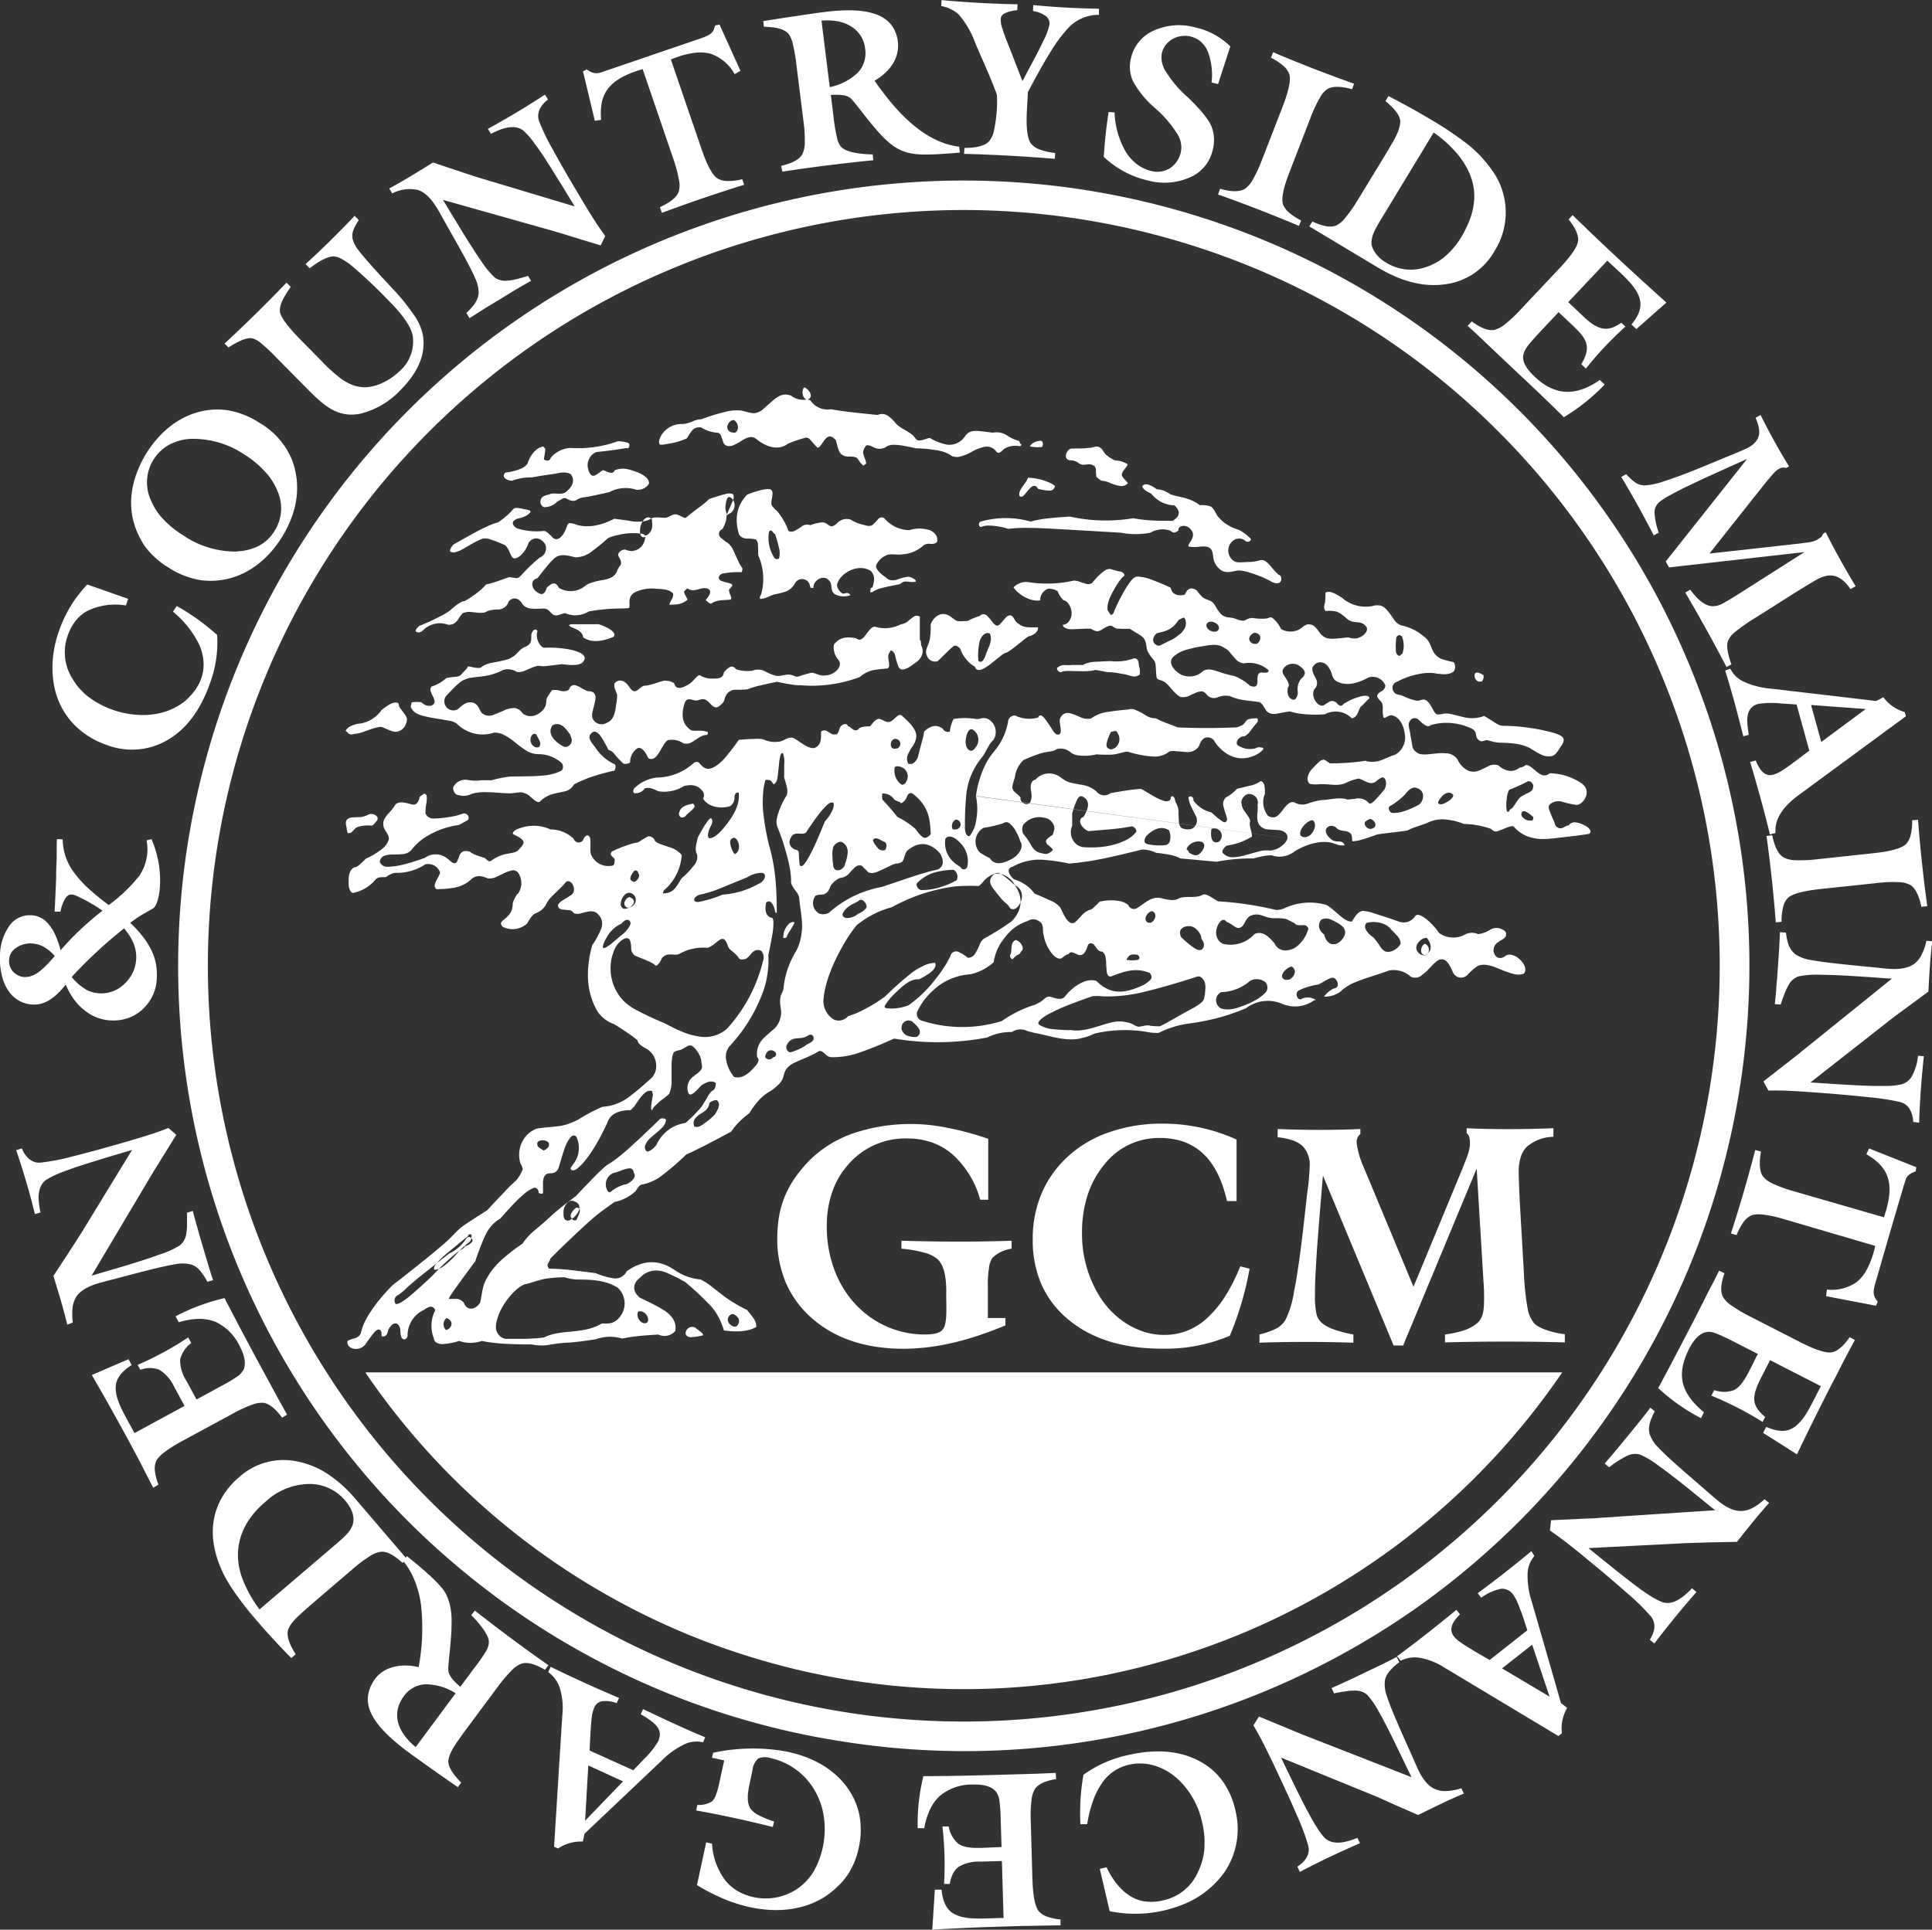 <?xml version="1.0" encoding="UTF-8"?> <svg xmlns="http://www.w3.org/2000/svg" viewBox="0 0 390.8 390.43"><rect x="0" y="0" width="390.8" height="390.43" fill="#333333" stroke="none"/><defs><style>.cls-1,.cls-2{fill:#fff;}.cls-2{fill-rule:evenodd;}</style></defs><g id="Layer_2" data-name="Layer 2"><g id="Layer_1-2" data-name="Layer 1"><path class="cls-1" d="M195,354.3a159.42,159.42,0,0,1-24.86-2A158,158,0,0,1,122.82,337a159,159,0,0,1-21.26-13,161.48,161.48,0,0,1-19-16.2A158.89,158.89,0,0,1,38,170.55a159.74,159.74,0,0,1,15.36-47.29,158.88,158.88,0,0,1,69.44-69.44,159,159,0,0,1,213.73,69.44,161.31,161.31,0,0,1,9.54,23,158.37,158.37,0,0,1,5.83,73.95A158.9,158.9,0,0,1,323.5,288.8a157.87,157.87,0,0,1-16.19,19A161.71,161.71,0,0,1,288.36,324a159,159,0,0,1-21.26,13A158.66,158.66,0,0,1,195,354.3Zm-.13-311.81A153.14,153.14,0,0,0,105.08,71.7,154.17,154.17,0,0,0,86.83,87.29,152.86,152.86,0,0,0,58.72,264.81a152.73,152.73,0,0,0,46.37,54.29,152,152,0,0,0,20.45,12.53,152.75,152.75,0,0,0,138.83,0,151.83,151.83,0,0,0,20.46-12.53,154,154,0,0,0,18.24-15.59,151.82,151.82,0,0,0,15.58-18.23,153.13,153.13,0,0,0,21.73-42.63,152.9,152.9,0,0,0-21.73-137.12,151.78,151.78,0,0,0-15.58-18.24,151.82,151.82,0,0,0-38.69-28.12A151.55,151.55,0,0,0,242.21,50a153.33,153.33,0,0,0-23.33-5.61A155.15,155.15,0,0,0,194.83,42.49Z"></path><path class="cls-2" d="M74,277.67h242A147,147,0,0,1,283.38,312a146.7,146.7,0,0,1-20,12.75,144.09,144.09,0,0,1-21.8,9.35,145.9,145.9,0,0,1-93.29,0,143.11,143.11,0,0,1-21.79-9.35,146.37,146.37,0,0,1-52.55-47"></path><path class="cls-2" d="M141.86,270.25c.81-.05,0-.69-.33-.94l-.56-.42c-.32-.25-.21-.2-.35-.29a1.35,1.35,0,0,0-1.94,1.12c0,.67.75.84,1.09.83a12.42,12.42,0,0,0,2.09-.3M90.8,268.82c.83-.63.7-1.74-.47-2.15a1.63,1.63,0,0,0-.16,2.39C90.38,269.11,90.56,269,90.8,268.82Zm58.27-.54c.62-.71.71-1.66-.66-2.38-.66-.27-2,1.09-.55,2.22C148.24,268.38,148.65,268.57,149.07,268.28Zm-18.47-.57c1.06-.24.33-2.34-1.07-2.41a1.18,1.18,0,0,0-.5.14,1.82,1.82,0,0,0,1.16,2.27A1.13,1.13,0,0,0,130.6,267.71Zm-14.08-8.83a11.48,11.48,0,0,1-2.36-.46,28.74,28.74,0,0,0-2.9.18c-2.06.18-3.73,1-5.12,1.24-1.89.74-4.3,3.64-5.26,6.15-.53,1.52-1.14,3.31.49,4.54a2.74,2.74,0,0,0,.87.35c1.48,0,3,0,4,0,1.91-.07,2.65-.14,3.75-.26,3.55-1.8,7.87-.53,11.76-2.85,1.09,0,2.19.24,3.42-1.08a4.33,4.33,0,0,0-.26-6.19C122.3,258.93,119.49,258.88,116.52,258.88ZM94.09,252c.7-.71,1.19-.62,1.29-1.79a.35.35,0,1,0-.66-.22.58.58,0,0,0-.11.15c-1.39,1.11-2.75,2.24-3.66,3A18.23,18.23,0,0,0,88,256a1.46,1.46,0,0,0-.19.92,3.29,3.29,0,0,0,1.83-.68A16.42,16.42,0,0,0,92.93,253c.44-.17,1-.48,1.1-.85a2.63,2.63,0,0,0,1.53-1c.2-.41-.66-1.44-1.27-.51a8.39,8.39,0,0,1-3.46,3c-2.17,1.7-4.33,3.4-5.76,4.55s-2.13,1.77-2.72,2.3A11.55,11.55,0,0,1,80.57,262a1.18,1.18,0,0,0-.51,1.84c.7,0,1.17-.41,1.92-.9.34-.26.81-.61,1.74-1.42s2.35-2.09,3.73-3.4A51.25,51.25,0,0,1,92.93,253ZM116,246.37c1-.84,2.09-2.68.07-3.34-1.16-.49-2.14,1.18-2.09,2.23,0,.49-.12,1.85,1.11,1.68a1.79,1.79,0,0,0,.63-.4c.1.42.53.43.86.32.4-.91,1.36-2.54,0-2.53-.44.29-1.72,1.58-.86,2.21A2.09,2.09,0,0,0,116,246.37Zm10.34-6.71c.71,0,2.72-1.4,1.83-2.4a.84.84,0,0,0-1-.87,6.17,6.17,0,0,0-1.46.42l-1,.37a2.37,2.37,0,0,0-1.11.41,2.49,2.49,0,0,0-.55,3.55c.3.21.48,0,.69-.18A7.82,7.82,0,0,1,126.3,239.66Zm-16-7.07c.76-.38,1.14-1.48,0-1.79-.44-.22-1.87-.13-1.65.79.11.42,0,.42,1.29,1.19A2.32,2.32,0,0,0,110.34,232.59Zm34.3-7.15c.45-.82,1.32-2,.36-2.86a2.23,2.23,0,0,0-1.49.57,2.49,2.49,0,0,1-1.07,1.74l-1,.64c-1.28,1-1.27,1.45-1,2.41,1,.25,1.45-.2,2.92-1.32C143.94,226.17,144.24,225.84,144.64,225.44Zm11.79-11.51c.22-.16.35-.05.51-.35.43-.91-1.66-1.9-2.11,0-.24.53.63,1,1.22.63A4.05,4.05,0,0,1,156.43,213.93Zm-14.58.58a5.32,5.32,0,0,0-1.83-2.9c-.85-.29-1.07.21-2.24.76-.69.22-1.46.22-1.63.88a4.11,4.11,0,0,0-.24,1.11,12.15,12.15,0,0,0-.07,1.54c0,.81,0,2,0,2.76a5.82,5.82,0,0,1-.38,2.36c0,.48-1.59,1.43-2.2,2-.81.76-1.23,1.15-1.34,1.61-.29-.14-.18-.44-.21-.72,0-.11.14-1.08.29-2,.19-.72-.13-.78-.08-1.15-1.35-.51-2.51,1.49-3.63,3.11l-.73.74c-1.57,0-4,.31-4.73,2.6-.63,1.37-1.33,2.72-2,3.9s-1.33,2.16-1.85,2.89a14,14,0,0,1-1.26,1.54c-.83.85-1.51,1.48-2.15,1.17-.39-.44.09-.59.24-1a5.28,5.28,0,0,0,.79-5.68c-.36-.48-1-.34-1.36.31a5.11,5.11,0,0,0-.54.84,12.14,12.14,0,0,0-.65,1.63c-.31.89-.64,2.19-1.1,3.56a1.6,1.6,0,0,1-1.27,1,4.33,4.33,0,0,0-1.09.14,1.59,1.59,0,0,0-.69,1.21c-.14.41,0,1.57-.08,2.72-.32.18-.45,0-.88-.05.14-.64-.62-1.33-1.09-1a6.77,6.77,0,0,0-1.8,1.15,22.6,22.6,0,0,0-1.72,1.59c-.82.84-2,2.11-3.13,3.42A6.53,6.53,0,0,0,99.42,248a7.18,7.18,0,0,0-.8,1.09,17.64,17.64,0,0,0-1,2.1c-.41,1-1,2.5-1.49,4-1.2,1.62-2.4,3.24-3.17,4.31s-1.12,1.57-1.37,1.92c-.43.68-.72,1-.77,1.37.51,0,1,0,1.35,0a2,2,0,0,1,1.71.88c.43,1.32,2.08,1.65,3.23-.1.43-1.66.38-3.28,1.34-4.89a11.2,11.2,0,0,1,1.13-1.74,15.79,15.79,0,0,1,2.14-2.27,43.42,43.42,0,0,1,4-3.08,11.57,11.57,0,0,1,1.83-2.14c1-.9,2.57-2.13,3.84-3.36.52-.48,1.14-1,2-1.71s2-1.55,3.11-2.39c1.26-1.35,2.54-2.68,3.42-3.57a34.1,34.1,0,0,1,2.89-2.73,15.72,15.72,0,0,0,2.1-1.43,41.5,41.5,0,0,0,3.2-2.75c1.48-1.33,3.48-3.23,5.45-5.17.31-.12,1.44-.13,1.1.53a2.61,2.61,0,0,1-.59,1.14c-.17.17-.4.42-.84.81s-1.13.93-1.54,1.32a3.54,3.54,0,0,0-1.16,1.57c-.23.38,0,1.56.76,1.19a3.6,3.6,0,0,0,1.56-1.4,7.63,7.63,0,0,1,3.8-3.73,8.55,8.55,0,0,1,2-.57,28.13,28.13,0,0,0,3.3-3.33c.39-.65.79-1.29,1.07-1.75a4.88,4.88,0,0,1,1-1.41c.69-.25.74-1,.78-1.62-.9-.53-1.72-.24-2.89.48-.86.86-2.27,2.66-2.69,1.49a2.83,2.83,0,0,1,1.05-3.27c.28-.23.71-.55,1-.77.92-.85.76-1.21.67-1.77A3,3,0,0,1,141.85,214.51Zm21-2.92c.75-.63,2.16-.8,1.61-2-.59-.65-1.15.17-1.64.22-1.09.53-2.71-.24-3.61,1.53-.45.62.13,1.7.79,1.54a11.41,11.41,0,0,0,2.85-1.27Zm22.62-1.81c1.13-.84.59-1.81-.95-3.09a1.39,1.39,0,0,0-2.14,1.1c-.21.74.74,1.73,1.24,1.77a3.79,3.79,0,0,0,1.85.22Zm70.56-9a1.63,1.63,0,0,0,0-2,2.83,2.83,0,0,0-3.16-.33,9.31,9.31,0,0,1-5.86,2.29,1.83,1.83,0,0,0,.09,3.33c1.59.43,3-.05,4.83-.75a15.82,15.82,0,0,0,1.9-.9,7.44,7.44,0,0,0,2-1.46l.18-.16Zm-12.29.45c0-1.07.53-2.72-1-3.63a1.23,1.23,0,0,0-.63,0c-3.84,1.26-7.74,2.38-10.37,3a31.47,31.47,0,0,1-8.54,1,11.45,11.45,0,0,0-2-.06,2.44,2.44,0,0,0-.36.06c-1.92.67-3.83,1.38-5.21,1.93s-2.23,1-2.86,1.3a11.94,11.94,0,0,0-2,1.21c-.41.31-.95.85-.65,1.23a5.3,5.3,0,0,0,1,.51,5.57,5.57,0,0,0,1.78.43,33,33,0,0,0,3.83.21,6.87,6.87,0,0,0,1.6.06,12.22,12.22,0,0,0,2.52-.47c1.17-.31,2.77-.85,3.83-1.11a6.58,6.58,0,0,1,3.5,0c.73.1,1.42.7,2,.8.29.16,1.84-.45,2.45-.17a14,14,0,0,0,2,.11c.41-.19.81-.39,1.63-.85s2.08-1.18,3-1.7,1.48-.81,2.06-1.12.95-.58,1.25-.79c1.21-.86.95-1.23,1.12-1.89Zm16.7-3c.88.07,2.24-1.66.92-2.64-.7-.2-3.19,1.94-1.4,2.65A1.56,1.56,0,0,0,260.44,198.22Zm-30.62-4c.71.1.94-.7.2-1.08-.09.08-1.36-.38-1.86.55-.65.75.09.46.25.55S229.32,194.3,229.82,194.26Zm58.64-1a1.29,1.29,0,0,0-.25-2.28c-.81.38-1.24,2.16.1,2.32,1.43-.84,1.35-2.13.34-3.48-1.15-.28-3.45,2.07-1.24,3.33A1.74,1.74,0,0,0,288.46,193.27Zm-82.53-.12c.4,0,.43-.4.69-.7.66-.37,0-1.86-1.12-2.23-1.19.44-.74,1.76-1.06,2.84a.69.69,0,0,0,.42,1.07V194c.35-.27.67-.76,1.07-.8Zm-77.49.23a1.86,1.86,0,0,1-.77-1.47c0-.27,0-.67-.08-.93-.21-2.35-2.51-.51-3.16.89a9.5,9.5,0,0,0,1.72,10.69,10.73,10.73,0,0,0,2.46,1.77,62.83,62.83,0,0,0,5.81,2.73,37.71,37.71,0,0,0,4,1.9,12.45,12.45,0,0,0,2.59.71,6.8,6.8,0,0,0,6-1.45,31.17,31.17,0,0,0,7.3-13.65,2.12,2.12,0,0,0-.28-2.11,1.37,1.37,0,0,0-1.56.06c-.46.19-.84,1.15-1.71,1.56-.31,0-1.13.35-1.43-.4a7.82,7.82,0,0,0-1.29-1.23c-1.1-.81-.72-1.61-1.56-2.36-.52-.23-.81.06-1.25.34-.67.57-1.65,1.38-2.22,1.37a9.81,9.81,0,0,0-5.64,1.26c-1,.43-2.21-.42-3.34.68-.24.09-.33,1-1.16,1.62-.24.18-.42-.14-.71-.33-.77-.49-2.19-1-3.73-1.65ZM243,189.92c.16-.78-1.21-2.67-2.51-2.52-.52-.07-1.84.23-1.8,1.33a2,2,0,0,0,.25.91c.63.6,1.28,1.16,1.75,1.53,1.11.85,1.63,1.19,2.33,1C243.76,191.57,243.64,190.73,243,189.92Zm38.09-2.21a3.19,3.19,0,0,0-1.18-.75,5.4,5.4,0,0,0-3.49-.23c-.83.9.24,2.16,1.37,2.93a13.06,13.06,0,0,1,1.41,1.88c.77,1.08,1.14,1,1.63,1.06a3.24,3.24,0,0,0,2.49-1.67c-.07-1.1-.62-1.54-1.84-2.77A3.31,3.31,0,0,0,281.1,187.71Zm-10.45-.94c-1.1-.57-2.2-1.36-3.43-.66-.61.89-.64,2,.68,3,.05.67.78,2.07,1.91,1.91,1,.15,2.89-1.8,2.11-3.08C271.86,187.62,271.16,187.1,270.65,186.77Zm-59.53,2.43c-.36-1,.29-2.4-1.29-3a1.88,1.88,0,0,0-1.94.15,8.76,8.76,0,0,0-4.53,3.24,9.89,9.89,0,0,0-2.35,5.09,10.35,10.35,0,0,1-4.77,2.45,12,12,0,0,0-7.47,3.24,13.63,13.63,0,0,0-3.24,4.33,1.46,1.46,0,0,0,1.14,1.87,26.77,26.77,0,0,0,16,0,23.77,23.77,0,0,1,6.73-3.3c.36-.18.72-.37,1-.51.88-.61,1.21-1.14,1.75-1.09.33-.24,2.39,1.12,3.27-.06,1.51-1.94,4.19-3.83,6.36-3.15,3,3,5.82,2.46,9.17,1a5.39,5.39,0,0,0,1.91-1.4c.18-.36,0-1.29-.66-1.34-2.43-.89-4.59-.3-7.5.86-.57.05-.76-.55-.8-.87a21.28,21.28,0,0,1-.15-2.24c-.13-1.05-.15-1.35-.77-1.94-.7,0-.92-.33-1.53-1.21-.48-.52-.92-.66-1.28-.22-.16,0-.42,1.86-1.42,2.09-.68.17-.8-.18-1.82-.5a.66.66,0,0,0-.77.36c-.62.07-1,.59-1.53.87C213.22,194.29,211.37,191.25,211.12,189.2Zm-52.58.62c.09-.08.62,0,.66-.4s.76-1.22,1.33-2.36c.52-.8-.45-.5-.78-.28a3.69,3.69,0,0,0-1.28,3.05Zm-32.65-.76c.26-.1,1.73-1.58,1.66-2.39-.27-.86-1.13-.7-1.81.2a6.37,6.37,0,0,0-3.12,3,4.41,4.41,0,0,0-.69,1.83c.44.29.77-.13,1.23-.39s1.63-1.37,2.73-2.23Zm132-3.28c-2,.05-2.86-1.14-4.55-.63-.86.18-1.28,1-1.7,1.77s-1,.94-1.43.76c-.18.08-1.45-1-2.09-1.15-.94-1.44-2.44,1.22-2.06,2.71a2.3,2.3,0,0,0,1.41,1.74,6.5,6.5,0,0,0,6.3-2c1.26-.57,2.48-.06,4.07,1.92a2.34,2.34,0,0,0,2.36,1.39,3.93,3.93,0,0,0,2.72-1.35,6.8,6.8,0,0,0,1.76-3.09c-.62-1.1-1-.45-2.4-.73a.62.62,0,0,1-.33-.27,18.18,18.18,0,0,0-1.87-.94A11,11,0,0,0,257.88,185.78Zm-25.39.92c.83.1,1.94-1.72.59-2.34-.71-.07-2.09,1.54-.91,2.31A1.19,1.19,0,0,0,232.49,186.7Zm-58.81-1.86a3.83,3.83,0,0,0,1.55-1.15c.33-.6-.84-2.36-1.68-1.31-.84.44-2.42,1-3.12,2.51-.1,1.18,1.68.94,2.61.38C173.28,185.15,173.36,185,173.68,184.84Zm-45.86-1.48a1.45,1.45,0,0,0-.42-2.72c-1-.11-1.75,1.17-1.8,2-.24.57.37,1.47,1,1.2.64,0,2.77-1.4.84-2.3-.6-.22-1.89,1.49-.58,2.09A2,2,0,0,0,127.82,183.36ZM204.49,178c-1.59-1.47-3.46-1.93-5.52.26a4,4,0,0,1-1,1,37.27,37.27,0,0,0-4.94.1,36.16,36.16,0,0,0-12.61,4.18,19.05,19.05,0,0,0-7.15,3.67,30,30,0,0,0-2.65,3.9c-2,3.49-3.8,7.55-4.07,11.36a4.42,4.42,0,0,0,2.18,3.84,2.5,2.5,0,0,0,2.83-.72,17.1,17.1,0,0,0,2-.75,29.84,29.84,0,0,0,5.5-3.25,64.82,64.82,0,0,1,4.91-4.4,11.73,11.73,0,0,1,2.65-1.69,5.74,5.74,0,0,1,2.53-.69c.27.64-.14,1.25-.74,1.79a13.32,13.32,0,0,1-2.5,1.54c-1.67-.11-3,1-5.22,3.17a11.13,11.13,0,0,0-1.59,2c-.5.65.26.69.59.72a9.63,9.63,0,0,0,4.11-.65,25.32,25.32,0,0,0,5.44-5.29,24.41,24.41,0,0,0,3-4.64,1.19,1.19,0,0,1,1.6-.88,8.49,8.49,0,0,1,1.93,1.21,1.65,1.65,0,0,0,1.36-.67,10.2,10.2,0,0,0,1-1.91c.51-1.38,1.26-1.4,1.92-1.86,1.21-.7,2.75-1.63,4.54-2.9,2-2,2.61-4.63.7-7.32-.73-.68-1.49-1.34-2-1.72-1.18-.85-1.38-.92-2-.64-1.32.86-1.27,2-.26,3.17.53.7,1.09,1.39,1.47,1.84.92,1.14,1.07.77,1.85,2,1.16.83,2.38-1.24,2.36-2.34a2.34,2.34,0,0,0-1.42-2.32,4.49,4.49,0,0,0-.78-1.12Zm-51.08.83c1-.3,2-1.91.76-2.23a5.53,5.53,0,0,0-3,.88c-1.81.76-3.64,1.5-4.88,2a25,25,0,0,1-4.23,1.43c-.46.07-1.72.34-1.63,1.32a1,1,0,0,0,.83.26,24.22,24.22,0,0,0,4.91-1.48A17.31,17.31,0,0,0,153.41,178.84Zm39.53-.43c.05-.1.76-.28.68-.62a1.63,1.63,0,0,0-.71-1.79,14.65,14.65,0,0,0-2.9.31,8.18,8.18,0,0,0-4.54,2.4c-.31.57.47,1.5,1.06,1.38a12.1,12.1,0,0,0,3.71-.6A17.64,17.64,0,0,0,192.94,178.41Zm-64.95-.1c.44.56,1.75-1,1.11-1.61,0-.45-.57-.89-1-.26C127.77,176.91,127,178,128,178.31Zm61.69-6.13c-1.75-1.63-3.84-2.07-6.22,0a3.15,3.15,0,0,0-.41.82c-.08.25-.18.58-.25.78-.27,1-1.27.86-1.7,1a3.28,3.28,0,0,0-.91.34c-.52.23-1.36.67-1.94.94-1.29.57-1.74.71-2.49.49-.26-.1-.34-.36-.59-.54s-.31-.31-.86-.85c-1-.23-1.24.19-2.31,1.28a2.85,2.85,0,0,1-2.12,1.21,4.81,4.81,0,0,0-1.6,1.23c-.5.49-.41,1.51-1.48,2-.36.24-1.11,0-1.84.36a2.42,2.42,0,0,0,.78,3.62,2.55,2.55,0,0,0,1.89-.14,21.91,21.91,0,0,1,10.81-5.27c2.18-.75,4.38-1.49,5.91-2,2.65-.86,3.53-1.1,4.9-1.42a1.66,1.66,0,0,0,1.45-1.38,3,3,0,0,0-1-2.44Zm52.68.73c.52-.16,2-1.94.74-2.57a2.69,2.69,0,0,0-3,1.24c0,.16-.26.23.18.48a1.93,1.93,0,0,1,.24.47C241.15,172.9,241.83,173.24,242.36,172.91Zm-71.19,1.22c.21-1,.85-2.73-.81-3.72-.65-.37-1.87.59-1.88,1.28a4.76,4.76,0,0,0-.1,1.54,15.83,15.83,0,0,0,.21,2.21c.49,1.32,2.31.41,2.35-.73A4.67,4.67,0,0,0,171.17,174.13ZM179,172a1.3,1.3,0,0,0,.07-1.61c-.9-.3-1.9-1.28-2.49-.45.08.61.48,1,1.13,1.81A1.43,1.43,0,0,0,179,172Zm16.14-.23c-.36-.83-2.74-3.58-3.91-2.07a5.13,5.13,0,0,0,1.68,4.73c.4.4.9.63,1.42,1.05a.71.71,0,0,0,1.35-.22A5.09,5.09,0,0,0,195.11,171.72Zm-46.42,1c.94-.45,1-2.06.24-3-.1-.08-.18-.12-.35-.27-1.34.09-.92,1.44-.55,2.39a3.62,3.62,0,0,0,.55.93ZM246.84,170a1.52,1.52,0,0,0-.89-2.38,1.33,1.33,0,0,0-.91.11c-.12.76-.23,2.67.92,2.7.29-.06.52.07.88-.43ZM235.62,171a1.07,1.07,0,0,0,1-.8,3.13,3.13,0,0,0-.16-2.21c-1.28-.83-2.86-.58-4.58,1.15-.41.59-.69,1.43.28,1.66A11.31,11.31,0,0,0,235.62,171Zm-29.86-2.24a5.23,5.23,0,0,0-1.66-2.24c-.61-.4-1,0-1.51.16a27.72,27.72,0,0,1-3.62.81,3.18,3.18,0,0,0-.75,5,14.91,14.91,0,0,0,2,1.14c1,1.57,2.67,1.07,4.38.2,1.47-.81,2.55-2.4,1.82-3.53a15.55,15.55,0,0,0-.63-1.55Zm71.64-1.09c1.14-.17,1.11-1.51-.22-2a3.8,3.8,0,0,0-1,.55C275.75,166.67,276.43,167.85,277.4,167.7Zm-13.08,1.62c.9,0,2.4-2.22,1.27-3.32-.75-.22-3,1.65-2.52,3.07A1.26,1.26,0,0,0,264.32,169.32Zm-71.1-1.48a1,1,0,0,0,.15-2,1.44,1.44,0,0,0-.64,2,4.21,4.21,0,0,0,.5,0Zm19.94.33c.51-1.07-.68-2.6-1.87-2.67a4.13,4.13,0,0,0-4.29,1.39,2,2,0,0,0,0,1.86,15.23,15.23,0,0,1,1.67,2.44,2.94,2.94,0,0,0,1.5,1.34c1,.19,1.7.7,2.81-.55,0,0,0-.26-1.21-1.16-.3-.71-.48-.77,1.15-1.87A2.5,2.5,0,0,0,213.16,168.17Zm-138-1.1c.33,0,.48-.33,1-.88.82-1-.71-1.69-1.51-1.42a5,5,0,0,1-1.72.59c-.48,0-1.18,0-2,.1-1.48.4-.84,1.54-.8,2.27a5.73,5.73,0,0,0,.2.82c.93.29,1.23-1,2.1-1.23a6.71,6.71,0,0,1,2.63-.25ZM310,166s.15-.39.18-.64c-.88-.85-2.38-2-2.45-.54,0,.54,1.1,1.26,1.53,1.18ZM138.75,165c.28-.39,1.45-1.1,1.78-1.84a1.42,1.42,0,0,0-.32-.58c-.64.18-2.39.33-2.76,1.65-.34.5.11,1.42.81,1.11A.74.74,0,0,0,138.75,165Zm28.83.33c.55-.88,1.32-2.05,1-2.92-.83-.24-1.39.58-2.15,1.37a18.3,18.3,0,0,0-1.29,1.62c-.59.78-1.35,1.89-2.08,3-.67.65-1.63-.11-2.69.52-.73.81-1.22,2.17.47,3a.68.68,0,0,1,.74.57,22.91,22.91,0,0,0,.2,2.59c.49.52,1-.4,1.34-.87.15-.23.33-.53.59-1s.59-1.09,1.14-2.28,1.31-3,2-4.76A8.05,8.05,0,0,0,167.58,165.31Zm86.79-2.42a1.73,1.73,0,0,0-1.51-2.24c-.89-.24-2,1.06-1.71,2a3,3,0,0,0,.71,1.61c.46.73,1.25,1.56.94,2.11a3.33,3.33,0,0,0,.13,1.2,7.28,7.28,0,0,1,.33,1.66,13.26,13.26,0,0,1-5.15,1.85c-.53.41-1.12,1.12-.73,1.53a2.77,2.77,0,0,0,2.41.78,8,8,0,0,0,1.69-.27c.86-.22,2.15-.62,3-.83,1.9-.53,2.12,0,3.2-.37,1.19-.16,4.13-2.35,2-3.69a3.13,3.13,0,0,0-1.32-.31l-1.69-.12a2.44,2.44,0,0,1-2-1c-.68-1.25-.16-2.5-.28-3.86Zm-35,2.06c.52-1,1.46-2.83-.35-3.79-.65-.32-1,.28-1.24.82a18.81,18.81,0,0,0-.9,2.57v2.53a3.17,3.17,0,0,0,.84,3.7,2.8,2.8,0,0,0,1.31.59,22,22,0,0,0,3.44,0,17,17,0,0,0,2.88-.51,11.87,11.87,0,0,0,2.07-.75,6,6,0,0,0,2.46-1.88,1.16,1.16,0,0,0-.94-1.06c-.47.09-1,.17-1.47.25s-1.1.16-2.17.28c-1.28.12-3.32.29-5.13.44-.77-.23-2.32-1.68-1.4-2.71a.85.85,0,0,0,.6-.5Zm72.58-2.34c.41-.19,2.07-.9,2-1.82-.74-.9-2.13-.33-3,1.36C290.7,162.76,291.62,162.85,291.91,162.61Zm-109.71-.13c-.18-.31-.67-.28-1.32-.71a2.83,2.83,0,0,0-2.42-1.26,2.76,2.76,0,0,0,0,1.26c1.09,1.15,2.15,2.37,3,3.48a16.91,16.91,0,0,1,3.68,2.45,11.67,11.67,0,0,0,.83,1.06c.86,1,1.25.8,1.81.44a2.72,2.72,0,0,0,.45-.45c-.15-2.49-.09-5.46-3.64-8.18-.52-.36-1,.1-1.14.51s-.52,1.12-1.1,1.34a.3.3,0,0,0-.11.14Zm104.75.33c1.08-.77,1.34-2.85-.32-3.35-.89-.48-1.8.39-2.45,1.24a14,14,0,0,1-3.12,2.41c-.41.27-.05,1.45.73,1.35a6.52,6.52,0,0,0,2.3-.4A16.43,16.43,0,0,0,287,162.81Zm21.4-2c.23-.33,1.75-.59,1.68-1.47.34-.45-.41-1.6-1.09-1.24a35.59,35.59,0,0,1-3.71,1.68,4.18,4.18,0,0,0-.48,1.79,7.56,7.56,0,0,0,0,2.5c.25.37.65,0,.58-.29.52-.15.71-.53,1.1-1.1.19-.29.42-.64.6-.88C307.62,161,308,161.09,308.35,160.77Zm-125.17-2.56a2,2,0,0,0-1.27-3.17c-.32-.13-1.09-.1-1,.4a3.42,3.42,0,0,0,1.36,3.21c.3.14.66,0,.94-.44Zm-24.59-1.55c0-.51,0-1.43,0-2.06a5.24,5.24,0,0,0-.26-2.3c-.5,0-.53.61-.63,1a10.08,10.08,0,0,0-.15,1.14c-.07.6-.16,1.5-.21,2.06-.21,1.22-.1,1.44-.74,2.05-.2.31-.47-.65-.92-.74a2.72,2.72,0,0,0-.88-.09,11.94,11.94,0,0,0-.48,2.74,20.52,20.52,0,0,0,.07,4.24,49.64,49.64,0,0,0,1.15,6.33c.3,1,.55,2.08.77,3.22a37.44,37.44,0,0,1,.55,4.1c.14,1.7.22,3.84.22,6v.33c-.37-.15-.26-.22-.38-.51-.06-.56-.7-2.3-1.55-1.75l-.19.07c-.19.84-.48,2.63,1,3.14.25-.12.43.37.44.73,0,.16,0,.38,0,.74a14.18,14.18,0,0,1-.2,1.85c-.18,1-.47,2.63-.82,4.21a19.15,19.15,0,0,1-1.56,8.68,32.37,32.37,0,0,1-6.35,9.84,3.42,3.42,0,0,0-.61,2.78,7.41,7.41,0,0,0,1.58,3.36c1.42.42,2.78-.31,4.56-2.48.32-.5.64-1.08.13-1.46a4.32,4.32,0,0,1,.81-3.33,5.51,5.51,0,0,1,.87-.93c.46-.43,1.15-1,1.6-1.4a4.28,4.28,0,0,0,1.38-2.25c.52-1.66-.33-2.72.08-4.4-.06-.19.61-1.21.58-1.77a17.78,17.78,0,0,1,2.61-7.53,10.77,10.77,0,0,0,1.06-3.72c.32-1.88-.29-4.53-.51-7.06a2.88,2.88,0,0,0-.55-1.09c-.54-.68-1.17-1.61-1.08-2.13a14.29,14.29,0,0,0-.1-1.62,22.16,22.16,0,0,0-.56-2.92,49,49,0,0,0-2-6.22,3.13,3.13,0,0,1-.22-2,15.13,15.13,0,0,1,2-4.66,3.11,3.11,0,0,0,0-1.74c-.1-.46-.29-1.15-.51-1.82a2.26,2.26,0,0,1,0-.63Zm22.74-5.25a1,1,0,0,0-.51-1.94c-.86.28-1,2.05.17,1.95A.65.65,0,0,0,181.33,151.41ZM109,151.17c.67-.74,0-1.49-.51-2.55-1-.79-2,1.78-.15,2.58A2.12,2.12,0,0,0,109,151.17Zm116.44.21a2.18,2.18,0,0,0,.66-3c-.31-.79-.77-.35-1.34-.33a9.47,9.47,0,0,0-.8,1.87c-.11.57-.51,1.45.79,1.7.23,0,.49-.19.69-.22Zm-28-.29a2.4,2.4,0,0,0-.62-3.43c-1.06-.7-1.72,2-1.42,3.05,0,.64,1,1.92,1.84.62Zm-82.33-2.75c-1-1.48-2.1-2.31-3.34-1.58-1,1.28-.18,2.94,2.09,4.21,1,.59,2-.62,1.77-1.46A5.62,5.62,0,0,0,115.16,148.34Zm-32.87-3.13a2.25,2.25,0,0,0-.4-.73c-.22-.3-.57-.79-.8-1.09-.6-.68-.15-1-.68-1.22-1-.14-1.87.47-3.18,1.49a6.49,6.49,0,0,1-5,2.8c-.39.19-1.67.35-2.23,1.33-.06.2.16.15.27.33.61.8,1.21.36,1.94.3,1-.06,3.27-1.22,4.76-1.35.52-.08,2,.93,3.06,1a2.37,2.37,0,0,0,2.16-1.69A2.2,2.2,0,0,0,82.29,145.21Zm217.55-7.41a1.37,1.37,0,0,0,.25-1.27c-.25,0-1.17-.81-1.67-.26-.34.5.17,1.84,1.12,1.63C299.64,137.88,299.75,137.91,299.84,137.8Zm-36-1.18c.34-.54.1-1.21-1.11-2a2.31,2.31,0,0,0-3.18.82c-.3.89.44,1.29,1.08,2.64.09.33.26.69-.07,1-.14.75-.18,2.15,1.06,2.49.61.1,1-.95.94-1.64a3.32,3.32,0,0,1,.64-2.54c.16-.23.33-.23.64-.71Zm-33.33-1.5c-.2-.85,0-1.89-1.05-1.93a10.39,10.39,0,0,1-4.7.57c-.95,0-1.91.08-2.66.12a7.39,7.39,0,0,0-2.47.39,2.41,2.41,0,0,0-.48.27c-.84,0-1.67,0-2.26,0-1.44.16-2-.28-3,.59-.18.36.39.93.83.87.65-.59,4.57.12,6.65-.39.43-.19,2,.37,3.08.39s1.94.24,2.6.35c1.57.19,2.15.8,3.08.39.13-.06.29-.14.46-.24C230.59,136,230.57,135.5,230.53,135.12Zm17.34-3.93c-1.44-1.2-3.5-.57-5.12-.36a23.59,23.59,0,0,0-2.42.56,6.61,6.61,0,0,0-3,1.56c-1,1.15.08,2.62,1.57,3.5a4,4,0,0,0,4.55-.7,2.33,2.33,0,0,1,1.51-.27c.88.06,2.93,1,4.63,1.25a9.6,9.6,0,0,1,3.3,2s1,.44,1.31,0a1.32,1.32,0,0,0,.23-.86c0-.54-.12-1.91.88-1.8.5.05,1.47.13,1.36-.46a5.83,5.83,0,0,0-5-1.39,2.58,2.58,0,0,1-1.76-1,15.07,15.07,0,0,1-1.14-1.33,4.72,4.72,0,0,0-.83-.71Zm35.43,1.4a2.63,2.63,0,0,1,.44-.32,5.09,5.09,0,0,0-.07-3.46c-.35-.46-.86-.37-1.15.13-.07.64-.13,1.27-.13,1.71.06,1-.14,1.73.78,2.08A.44.44,0,0,1,283.3,132.59Zm-29.1-2.33c.74-.19,1.42-1.85-.14-2.21-.54-.22-2.21,1.21-.66,2.12A1.86,1.86,0,0,0,254.2,130.26Zm-54.37,1.19a5.19,5.19,0,0,0,.68-2.22,3.23,3.23,0,0,0-.18-1c-1-.62-2,.84-2.13,1.66a12.74,12.74,0,0,0-.23,3.78c.7.77,1.32-.52,1.58-1.42A3.31,3.31,0,0,1,199.83,131.45Zm46.45-3.78c1.17-.94-.8-2.35-1.87-1.73C243.31,126.8,245,128.26,246.28,127.67Zm-130.6-1.37c-.23,0-.81.2-.25.43.41.41,2.39.61,2.62,2.26,1.53.94,3.34,1,6.09-.13.63-.58-.28-1.25-.73-1.57a10.5,10.5,0,0,0-2.27-1Zm123.59,1.41a2.23,2.23,0,0,0,.4-2.71c-.36-.1-.61.2-1.2.43-1.31,2.11-2.82,2.31-4.41,2.68-.71.64-1.28,1.84.13,2.5a2.09,2.09,0,0,0,.5,0l2-1a6.21,6.21,0,0,0,1.76-1.11C238.72,128.28,239.05,128,239.27,127.71Zm-53.14,1.85c0-.39,0-.85,0-1.67s0-2,0-3.14c-1-.42-1.19,0-2.27.81a2.54,2.54,0,0,1-1.55.74,7,7,0,0,1-5.29.49c-.66.08-1,.59-1.53,1.26-.21.28-.45.61-.62.8-.77.82-1.13.63-1.69.27-1.21-.2-3.09-.51-4.43,1.31a3.8,3.8,0,0,0,.95,3.12c1,1.47-1.13,3.14-2.76,3.11-1.14.22-2.27-.79-3-.48a22.37,22.37,0,0,0-2.16.63c-.84.3-1-.15-1.46-.19-1.15-.43-2.36.35-3.35.09a10,10,0,0,1-2.24-.93,3.12,3.12,0,0,0-2.52-.07,7.59,7.59,0,0,1-3.23-.29c-.84-1.06-1.53-.44-2.49.61-.11,1.37-1.51,1.26-2.27,1.27a4.59,4.59,0,0,1-2.36-.55c-.62-.66-1.42,1.25-2.79,1.87-1,.62-2.31,1-2.63-.38a3.11,3.11,0,0,0-1.65-.51c-.45-.19-2.6.81-4.14,1-.56,0-.72.21-1.4.71-1.75,1.59-1.73-1.86-3.88-1.74a1.43,1.43,0,0,0-1,.6c-.11.68,0,.87.53,2.22a11.41,11.41,0,0,1-.13,1.67c-.23,1-.14,3.37-2,4.07a2,2,0,0,1-2.87-1,3,3,0,0,1,.08-1.47c.09-.42.29-1.1.38-1.55.22-1.07.31-1.45-.18-2.05-.44-.4-1-.29-1.36-.39a15.33,15.33,0,0,1-1.55-.83c-.86-.41-1.28-.53-1.83,0-.23.22-.1.58-.69.78a2.42,2.42,0,0,1-1.41,0,3.35,3.35,0,0,0-1.64-.09c-.28.42-.56.84-.73,1.12-.57.85-.3,1-.45,1.52,0,1.34-2.42,3.37-4.3,2.3-.62-.15-.66-1.09-2-1.35a5.2,5.2,0,0,0-2.52.65c-.58.23-1.25.52-1.7.68a2.29,2.29,0,0,1-2,0c-1.13-.56-.76-1.74-2.1-2.37-1-.31-1.78-.09-3.17,1.25a1.82,1.82,0,0,1-2.75-1.27,1.74,1.74,0,0,1,.52-1.59c.7-.66,2.42-2.72,3.56-3.09a4.36,4.36,0,0,1,1.35-.39c.72-.12,1.82-.22,2.63-.33a12.12,12.12,0,0,0,3.82-1.25,3.39,3.39,0,0,1,2.75.4,2.68,2.68,0,0,0,1.61-.25c.45-.17,1.12-.47,1.58-.65,1.43-.59,1.56-.18,2.35-.25s2.29-.24,3.65-.42a15.29,15.29,0,0,0,1.72.18c1.16,0,2.37,0,2.78-1.16.26-.61-.56-1.19-1.06-1.39a9.24,9.24,0,0,0-2.12-.62,21.63,21.63,0,0,0-4.92-.32c-.78-.07-1.47-1.37-1.52-2.19a2.79,2.79,0,0,1,.11-1.17c-.52-.93-1.35.37-1.24.92-.08.77.27,1.69-1.47,2.35-1,.46-1.61,1.65-2.46,2-.5.47-2.27.79-3.85,1.1a5.32,5.32,0,0,0-2.07.72c-.57.48-.72.34-1.22.33s-1.25-.26-1.75-.28c-.2.5-.49.65-1.45,1.73a1.84,1.84,0,0,1-.92.36,13.42,13.42,0,0,0-2,.25,7.8,7.8,0,0,1-3,1.72c-.44.62-.18.89,0,1.39.09.25.28.61.4.86.38.9.26,1.28-.42,1.61a2.1,2.1,0,0,1-2-.66,6.1,6.1,0,0,0-2,0c.08,0-.36.91-.07,1.16a2.59,2.59,0,0,0,1.34,1.21,5.13,5.13,0,0,0,1,.35c.49.14,1.18.29,2.15.46s2.22.36,3,.51a3.59,3.59,0,0,1,1.73.64,7.35,7.35,0,0,0,7.52,1.8,4.41,4.41,0,0,1,1.47.22,11.13,11.13,0,0,1,2.81,1.79c.69.53,1.43,1.12,2,1.47a4.76,4.76,0,0,0,2.81.88,7,7,0,0,1,4.6,1.8,1.26,1.26,0,0,1,0,1.5,8,8,0,0,1-1.32.55,10.65,10.65,0,0,1-2.61.48c-1.6.17-4.29.16-6.58.2a24.39,24.39,0,0,0-3.67.74h-2a8.9,8.9,0,0,1-2.82-.05,2.73,2.73,0,0,0-2.91,1.37c-.21.47.19,1.67,1.07,1.7a3.55,3.55,0,0,0,2.56-.23,5.24,5.24,0,0,1,1.07-.26,10.12,10.12,0,0,1,2.14-.11c1.12,0,2.78.17,3.87.21,2,.12,2.57-.42,3.53-.06a3.23,3.23,0,0,1,1.25.69c.62.52,1.65,1.66,2.15.91,1.73-1.58,3.3-1.48,5.19-2a2.85,2.85,0,0,0,1.56-1.32c.56-.3,1.14-.58,1.81-.86a23.34,23.34,0,0,1,2.55-.94c1.07-.33,2.46-.7,3.84-1,.1-.3.5-1.16-.17-1.37a9.34,9.34,0,0,1-3.41-2.86c-.94-1.43-2.34-2.48-.83-3.56.55-.28,1.1.17,1.55.75a25.55,25.55,0,0,1,1.63,2.85,2.3,2.3,0,0,1,1.06.66,16.22,16.22,0,0,0,2,2.14,1.84,1.84,0,0,0,1.32-.24,3.34,3.34,0,0,1,1.54-2.92c.87-.29,1.68,1,2.12,2,.66.43,1.34.12,1.82-.56a8.56,8.56,0,0,0,.59-.88c.24-.42.57-1,.81-1.35a2.6,2.6,0,0,1,.73-.81,4.06,4.06,0,0,1,3.12.61,2.18,2.18,0,0,0,1.84-.26c.76-.47,2.08-1.5,2.81-1.38.49-.21.3-.33.34-.63-1.39-.48-2.24-.12-3.33-.32-2-1.28-2.09-3.27-1.33-5.63.66-1.38,1.8-.14,2.68-.47,1.13-.4,1.5-.39,2.75,1,1,.82,1.36.39,2.27-.48.42-.44.29-1.65,1.45-2.35a2,2,0,0,1,1.09-.3,20.51,20.51,0,0,0,2.45-.09,16,16,0,0,1,2.82-.83c.82-.2,2-.46,3.15-.69.94.21,1.89.39,2.55.49a10.54,10.54,0,0,0,2.18.21,27.43,27.43,0,0,0,12-1.66c2-1.67,3.34-1.45,5.68-1.75.41-.5.24-.59.24-1,0-.59-.46-1.58.18-2.31.18-.77.91.17,1,.47s.23,1.18.66,2.32,1.22.68,1.91.47a19.58,19.58,0,0,0,1.76-1.22,2.86,2.86,0,0,0,1.28-1.94,2.45,2.45,0,0,0-.3-1.47c0-.33-.06-.65-.08-1Zm8.43-3.86c-1.17,0-1.11-.17-1.9-.71-1.37-1.17-2.91-1-4,.64a4.62,4.62,0,0,0-.33.67c0,.87,0,1.74-.1,2.38-.1,1.85-1.25,2.69-.69,3.92a1.74,1.74,0,0,0,2.22,1.16c1-.94,2.31-2.34,3.3-3.11.44-.08.76.1,1.24.59a6.77,6.77,0,0,0,3,3.67c.1.77,1,.75,1.5.47a7.9,7.9,0,0,0,1.71-1.1c.58-.44,1.41-1.13,1.91-1.51a3.33,3.33,0,0,1,1.08-.68c.92-.28,3-2.2,4.59-3.34.86-.11,2.11-.9,1.92-1.84a18.56,18.56,0,0,1-2,0,3.23,3.23,0,0,1-2-.78c-.76-.35-.84-1.66-1.69-1.63-.43.07-.56.21-.94.61-.2.22-.51.57-.71.82-.69.84-1,.74-1.36.44-.21-.08-.64-.83-1.54-1.75a1,1,0,0,0-1.51,0,16.37,16.37,0,0,0-2,.77c-.41.37-1.22.25-1.63.29Zm76,45.18a4.75,4.75,0,0,0,.62.16l-73.71-10a12.36,12.36,0,0,1,.09,4.75,6.9,6.9,0,0,1-1.37,3.38c-.67.1-.92-.88-.93-1.51a64.16,64.16,0,0,1,.23-6.49,15.29,15.29,0,0,1,.63-3.26,14.58,14.58,0,0,1,2.59-4.7c.85-1.08,1.2-2.45,2.32-3.52a3,3,0,0,0-1.1-4.22c-1.15-.45-1.34.06-2.46,0a14,14,0,0,0-4.52,0,7.69,7.69,0,0,0-.76,2.56,1.19,1.19,0,0,1-1.43-.61c-1.16-.82-2.31-.76-3.78.61,0,.78-.82,3.28-1.22,5.07-.16.7-1,1.54-1.43,1.46-.14,0-.33,0-.51,0a2.24,2.24,0,0,1-.22-1.61,8.83,8.83,0,0,1,1.1-2c1.24-1.95.69-3-.34-4.33a20.15,20.15,0,0,0-2-1.94c-.63-.09-.77.21-1.51.83-1.32,1.31-2,0-3-.07-.78.14-1.09.69-1.8,1.53a5.46,5.46,0,0,0-1.75.18,1.14,1.14,0,0,0-.67.48c-.69.33-1,0-1.74-.62-.16-.17-.05.36-.47-.41-.4-.29-1.34.08-1.52.84-.06.08-.3,1.23-.72,1.11-.76.19-1-.17-2-.72a1.13,1.13,0,0,0-1,.17c-.11,1,.25,2.72-1.38,3.34-1.33.17-2.54-1.07-4.19-2-1.16-.44-2.06.72-3.08.72a5.3,5.3,0,0,1-2.93-.41,2.39,2.39,0,0,0-.67-.14,8.48,8.48,0,0,0-1.4,0c-.74,0-1.86.08-3,.18-.9,1.24-1.83,2.47-2.5,3.27a9.48,9.48,0,0,1-2.22,2.06c-1.24.75-2.17.84-3.31-.69a.93.93,0,0,0-1.24.17,11.38,11.38,0,0,1-7.27,2.82,7.7,7.7,0,0,0-4.61,2.17c-.33.44-.3,1.12.32,1a2.22,2.22,0,0,0,1.81-1c1.59-.34,2.15.61,3.19.66a7.59,7.59,0,0,0,4.76-1.13c1.06-.2,2.58-.53,3.82,1.18a1.32,1.32,0,0,1,0,1.37c.9,1.55,3.33,2.22,5.51,1.52a2.06,2.06,0,0,0,.85-1.78c0-.43.24-1.17.86-.91.22,2.26-.72,4.47-3.61,7.77-.85.85-1.74,1.55-2.45,1.4-.34-.69-.09-.92,0-1.5.23-.8,1.15-1.84.46-2.54-.39.12-.62.51-.93.93a30.61,30.61,0,0,0-1.75,3c-.21,1.06-.73,2.38-.14,3.48a2.5,2.5,0,0,1-.52,2,19.29,19.29,0,0,1-2.67,2.82c-.33.61-.7,1.2-1,1.58a2.88,2.88,0,0,1-1.54,1.24,3.57,3.57,0,0,1-1.16.18,1,1,0,0,1,.48-.89,10.3,10.3,0,0,0,3.3-6.89,5.27,5.27,0,0,0-2.57-1.6c-.56-.2-1.33-.44-1.85-.64a3.87,3.87,0,0,1-1-.58c-.11-.63-1.06-1.21-1.55-.84a12.76,12.76,0,0,0-1.53.91,1.78,1.78,0,0,1-.51.23,12.11,12.11,0,0,0-2.14.59,22.65,22.65,0,0,0-3,1.25c-.49.66,0,.86.58,1.49,0,.55.07,1.41-.64,1.37a3.74,3.74,0,0,1-4-2c-.38-.49-.23-1.77-.26-2.5,0-.9,0-1.43-.56-1.65-.41,0-.82.54-.93,1a1.08,1.08,0,0,1-1.9-.3,6.73,6.73,0,0,0-4.68-1.89,8.2,8.2,0,0,0-6.4-.18c-.57.1-1.82,1-.9,1.25l.87.46c1.59,1,1,1.48-.21,2.77a2.62,2.62,0,0,1-1.11.43l-1.49.28a9,9,0,0,0-2.09.86c-.29.17-1,.8-1.23.5a2.74,2.74,0,0,1-.69-.58c-.62-.18-1.22-.38-1.68-.56a7.84,7.84,0,0,1-.93-.42c-.47-.16,0-.35-1.27-.45a1.27,1.27,0,0,0-1.18.69c-.15.13-.22.79-.73,1.65-.67.48-1.36-.53-2-.94a3.7,3.7,0,0,0-4.4,0c-1.46.51-2.93,1-4,1.25a17,17,0,0,1-2.11.44c-1.16.07-2.29.4-2.91-.73-.26-.45.37-1.3.86-1.4a5.09,5.09,0,0,1,1.67-.26c.55,0,1.3,0,1.79-.06A2.74,2.74,0,0,0,83.2,172a11.55,11.55,0,0,1,2.28-2.24,16.57,16.57,0,0,1,7.3-2.83c.38-.18,1.11-.6,1.83-1,.52-.59-.11-1.47-.9-1.34a13.33,13.33,0,0,1-2.78.7,20.13,20.13,0,0,1-3.39.32c-.62,0-1.54-.63-1.47-1.26a9,9,0,0,1,.19-1.9c.13-.93.19-1.94-.52-1.86a9.07,9.07,0,0,0-.88.68c0,.55-.55,1.58-1.14,1.5-.29.2-2.19-.8-3.34-.27a1.23,1.23,0,0,0-.39.28,11.36,11.36,0,0,1-1.59,2c-.88,1.09-.94,1.61-.84,2.29.11,1,1.49,2.05,1,3a3.55,3.55,0,0,1-.84,1.31,5.41,5.41,0,0,1-1,.8,15.56,15.56,0,0,1-2.45,1.43c-.35,0-1.86,2-2.55,1.85-1.31.69-1.19,2.11-1.19,3.58,0,.55.39,1.85,1.06,1.58A7.8,7.8,0,0,0,76,177.9c.8-.74,1.83-.22,2.23-.56s1.4-.81,1.91-.74A10.25,10.25,0,0,0,86,174.89a2.52,2.52,0,0,1,2.85,1.25c.31.55.09.63-.1,1.11-.15.3-.4.74-.54,1-.34.83-.44,1.16.06,1.65a19.71,19.71,0,0,0,3-.21,7.1,7.1,0,0,0,3.88-1.61c1.11-1.19,2.32-.86,3.49-.37a3.14,3.14,0,0,0,2-.41c.5-.22,1.21-.59,1.71-.81,1.25-.44,1.64-.63,2.41,0a3.78,3.78,0,0,1,0,4.36s0,0-.1,0a7.18,7.18,0,0,0-.92,1.77c-.08,1.11,0,2.09-2,3.58-.71.65-.31.8-.16,1.25a4.35,4.35,0,0,0,5.07-.63c.28-.48.57-1,.78-1.24a2.34,2.34,0,0,1,1.3-.95,4.41,4.41,0,0,0,1.63-1.43,6.23,6.23,0,0,1,1.22-1.8c.47-.48,1.23-1.18,1.77-1.72a16.8,16.8,0,0,0,1.18-1.28c1.17-.69,2.39,2,.84,2.78-.25.21-1,.63-1.74,1.1-.86.65-.85.92-.63,1.39.53.43.63.3,1.17.4l.92.08c.77,0,.87.77,1.38.71a2.26,2.26,0,0,0,1-.06,11.57,11.57,0,0,1,2-.43c.9,0,1.36.29,2,1.24a2.68,2.68,0,0,1,.14,2.27,16.22,16.22,0,0,1-1.83,3.38c-1,3.78-1.63,8.71,1.06,13.33a6.65,6.65,0,0,0,3.37,2.62c1,.59,1.88,1.19,2.53,1.63a25,25,0,0,1,2.23,1.65c.12.72.64,1,1.49,1.53a4.06,4.06,0,0,1,2.26,3.23,3.55,3.55,0,0,1-.78,2.69,57.32,57.32,0,0,1-4.4,3.76,10.18,10.18,0,0,1-4.05,2,9.76,9.76,0,0,1-1.61.23,34.32,34.32,0,0,0-5,2.64,13.79,13.79,0,0,1-1.83.78c-1.74.7-4.11.6-6.49,1a5.42,5.42,0,0,0-3,2.82,5.88,5.88,0,0,0-.28,4.23,3.21,3.21,0,0,1,.46,1.15,8.17,8.17,0,0,1-1.25,2.19c-.34.31-.67.62-1.08,1s-.91.91-1.72,1.78-2,2.07-3.1,3.31l-2.31,1.48c-1.14.75-2,1.28-2.76,1.85-1,.68-2.32,2.39-4,3.73-.74.64-1.58,1.37-3.3,2.75s-4.26,3.42-6.85,5.41c-1.15,1.17-2.22,2.41-3.06,3.46-1.84,2.49-2.86,4.1-3.33,6.27a1.86,1.86,0,0,1-1.27,1,9.05,9.05,0,0,0-1.41.5,1.26,1.26,0,0,0,.72,1.42,2.41,2.41,0,0,0,2.87-.66c.46-.69.94-1.35,1.27-1.78.74-1,1-1.16,1.46-1.28.71.18.52.84.57,1.39,1.1.18,1.2-.75,1.35-1.33.1-.2.73-1.28,1.41-1.28.39-.08.87.47.92.85.2.35,0,1.14.35,2,.56.89,1.36,0,1.22-.59a5.68,5.68,0,0,1,3.33-5c.65-.48,1.73-1.2,2.27.08a6.88,6.88,0,0,0-.28,5.68c.08,1,1.21,1.18,1.8,1.16a13.42,13.42,0,0,0,3.33-.64,6.83,6.83,0,0,0,4.57,0c.62.13,1.23.24,2,.33s1.54.19,2.92.26,3.28.13,5.21.12a9.46,9.46,0,0,0,3.17.14,30.81,30.81,0,0,1,4-.5c.46,0,1-.06,1.92-.16s2.4-.31,3.81-.52a8.65,8.65,0,0,1,5.35-.15l1.39-.25c.5-.08,1-.15,2-.26s2.46-.2,3.92-.3a2.88,2.88,0,0,0,3.44-.72c.27-1.4-.27-2.75-1.91-3.94a19.17,19.17,0,0,0-1.79-1.08c-.9-.47-2.16-1.11-3.46-1.71-1.38-1.09-1.67-2.76,0-4a4.36,4.36,0,0,1,4-1.45,5.44,5.44,0,0,1,1.67.51,38.13,38.13,0,0,1,3.53,1.79,63.21,63.21,0,0,1,4.65,4.3,11.08,11.08,0,0,1,1.87,2.43,13.45,13.45,0,0,1,1.28,3.05c.72.05,3.67.56,6-.43,0-.11,0,.08.54-.3.11-1.1-.72-2-1.86-3.43a30.58,30.58,0,0,1-4.73-2.82c-.95-.75-1.91-1.51-2.56-2a11.46,11.46,0,0,0-2.11-1.34,10.88,10.88,0,0,1-5.38-2c-2.8-1.86-5.93-2.22-9.57.34a2.54,2.54,0,0,1-2.55,1.44,15.49,15.49,0,0,1-3.72-1.06c-2-.26-3.94-.5-5.27-.65a39.39,39.39,0,0,0-4.15-.25c-.72-.86,0-1.12.3-2.11,2.61-2.6,5.29-5.13,7.1-6.79s2.78-2.4,3.61-3,1.54-1.12,2.26-1.61a8.79,8.79,0,0,0,4.27-2.23c.27-.49.77-1.21,1.18-1.28a9,9,0,0,0,1.9-.56,9.89,9.89,0,0,0,2.55-1.54,51.15,51.15,0,0,0,4.58-4c.48-.2,1-.42,1.51-.69s1.21-.57,2.48-1.23,3.2-1.67,5.1-2.71a14.51,14.51,0,0,1,3.68-3.7,14.8,14.8,0,0,1,1.37-2,9.78,9.78,0,0,1,3.06-2.59,12.29,12.29,0,0,0,1.44-1.2c1.39-1.34.81-2.19,1.68-3.25a4.18,4.18,0,0,1,1.35-1.08c1.25-.67,3.24-1.27,5.2-2.47.61-.06.72.2,1.47.83a1.7,1.7,0,0,0,1.15.42,16.33,16.33,0,0,0,5.71-1c1.74-.58,4.31-1.62,6.83-2.77a53.32,53.32,0,0,0,18.84-.22,10.89,10.89,0,0,1,5-1.11,3.1,3.1,0,0,1,3.11-.2c.37.11.81.24,1.69.43,2.28.35,6.16,1.86,9.31,1a11.72,11.72,0,0,0,2.61-.91,27,27,0,0,1,10.56-.34,9.64,9.64,0,0,0,2.42.19,19.49,19.49,0,0,1,5.92-1.86c1.6-.2,3.16-.49,4.59-.81a39.65,39.65,0,0,0,7.17-2.34,7.33,7.33,0,0,1,7.31-.85,6.61,6.61,0,0,0,6.45-.74,1.32,1.32,0,0,1,.4,0,2.89,2.89,0,0,0-3.12-.18c-.83.08-1.21-1.44-.33-1.83a12.85,12.85,0,0,1,3.76-1.14c.36,0,2.15-1.34,3-1.4s1.8,2,.21,2.19a5.56,5.56,0,0,0-1.94,1.63,5.41,5.41,0,0,0,3.33-1,6.52,6.52,0,0,1,1-.82,8.82,8.82,0,0,1,2.21-1.17c1.54-.66,4.31-1.45,6.66-2.3a5.13,5.13,0,0,1,4.37,1.27,2.09,2.09,0,0,0,2.32-.4,11,11,0,0,0,1-.85c.43-.44,1-1.06,1.39-1.43.94-.87,1.2-.86,1.72-.84,1.12.21,1.65,1.69,2.2,2.86a1.81,1.81,0,0,0,2.81.3c.54-.59,1.82-1.9,2.67-2a3.55,3.55,0,0,1,1.38,0,6.61,6.61,0,0,1,1.45.39c.72.28,1.81.76,2.55,1,1.72.62,2.35.64,3.33.37,1.43-1.45-2.06-4.92-3.75-3.57-.74.62-2,.62-2.34-1a2,2,0,0,1,1.11-1.94c0-.15,1.09-.47,1.38-1.1.06-.48.29-1-1.1-1.52a2.42,2.42,0,0,0-2.09.23A5.87,5.87,0,0,1,299,189a3,3,0,0,0-2.69.1,4.94,4.94,0,0,1-5.21-.33,13.12,13.12,0,0,0-2.07-2.37c-1-.9-2.32-1.77-2.79-1a2.79,2.79,0,0,1-3.17,1.1c-1-.36-2.09-.72-2.87-1-2.07-.58-3-1.11-4.57-1.2-1,.18-1.44,1-2.2,2.17a2.39,2.39,0,0,1-1-.24,5,5,0,0,1-1-.66c-.54-.43-1.36-1.16-1.92-1.62a10.71,10.71,0,0,0-1.2-.86,12.13,12.13,0,0,0-8.54.69,4.11,4.11,0,0,1-1.69.32,66.47,66.47,0,0,0-11.55-1.73c-.37.1-2.38-1.78-3.23-1.34a3.9,3.9,0,0,1-1.5.41c-1,.13-2.58-.15-3.6.46a3,3,0,0,1-1.66.15c-.84,0-2.2-.73-3.26-.26-1,.15-2.45,1.52-3.52,2.06a1.23,1.23,0,0,1-1.54-.76,4.3,4.3,0,0,0-1.78-.79,10.1,10.1,0,0,0-4,.13,17.57,17.57,0,0,1-1.68,1.56,3.85,3.85,0,0,0-1.95,1.22c-.29.3-.67.74-.93,1-.72.7-.95.62-1.35.5-1-.57-1.42-1.91-2.06-3.08a4.31,4.31,0,0,0-1.05-.95A10.31,10.31,0,0,0,212,182c-.69-.33-1.71-.79-2.73-1.2a7.83,7.83,0,0,0-4.16-2.89c-.8-.66-1.84-2.15-.26-2.56a11,11,0,0,1,3.56-1.26,10.52,10.52,0,0,1,2.77-.12,38.12,38.12,0,0,1,5.08.75c.92-.08,1.84-.18,2.89-.32s2.2-.31,4.17-.72,4.79-1.07,7.58-1.77a5.65,5.65,0,0,1,2.9.63c1.06.11,2.12.26,2.82.4a7.58,7.58,0,0,1,2.16.74l7.31.67a37.41,37.41,0,0,1,7.47-.67c.71-.18,1.42-.36,1.93-.46a8.24,8.24,0,0,1,1.78-.16,4.9,4.9,0,0,0,4.66-.85c2.41-1.47,5.42-2.27,7.61-1.65.29.11.69.25,1,.33Zm.62.16H272c-.41-1.13-1.21-.59-2.2-.92-.84-.28-2.53-2.16-1-2.92a1.41,1.41,0,0,1,1.7.5,3.35,3.35,0,0,0,1,.36c.28.05.66.09.9.15,1.33.34,1,1.24,1.14,2a6.1,6.1,0,0,0,.76-.07,7.7,7.7,0,0,0,1.38-.32c.73-.22,1.83-.59,2.93-1l1.86-.25,2.66-.32c.76-.1,1.17-.15,1.57-.22a7,7,0,0,1,1.31-.58c.7-.26,1.78-.61,2.57-.9a7,7,0,0,1,3.23-.79,13.31,13.31,0,0,1,4.3.94,17.84,17.84,0,0,1,5.49,1c.94.92,1.35.43,2.07.19s1.89-.89,2.49-.7a6.87,6.87,0,0,0,4.14,2.39,7.79,7.79,0,0,0,2,.17c.91,0,2.12-.15,3.69-.33s3.54-.38,5.52-.73c.91-.93-1.39-2.11-2.69-2.29a1.58,1.58,0,0,0-1.56.63c-.7-.07-1.47,1.18-2.49.15-.42-.65-.16-.43-.44-1-.16-.37-.44-1-.61-1.43-.36-1-.69-1.49-.23-2a2.74,2.74,0,0,1,2.58-.52,14.08,14.08,0,0,0,2.57.58c1.26.31,2.86-1.86,2.12-3.36a2.52,2.52,0,0,0-.91-1,11.83,11.83,0,0,0-6.37-2c-1.12.87-1.94.25-2.77-.43s-1.83-1.61-2.31-1.07a2.07,2.07,0,0,1-1,.35c-1.32,1.07-2.88.82-4.31-.44a2.5,2.5,0,0,0-2.2.26c-.46.2-1.11.53-1.55.71a2.83,2.83,0,0,1-2.32.1,4.45,4.45,0,0,1-2.19-2.27,2.93,2.93,0,0,0-2.43-1.25,7.94,7.94,0,0,0-1.49,0c-.7.05-1.66.18-2.28.22-1.37.05-1.68-.06-2.39-.66a2.41,2.41,0,0,1-.47-.67c-.18-.91-.33-1.8-.47-2.52-.12-1.46-.77-2.16.06-3.14a1,1,0,0,1,1.21-.23c.26-.16,1.62,1.84,2.61,1.47,0-.09.44-.27,1-.38a11.73,11.73,0,0,1,7.67,1c1.19.81.25,1.6,1.49,2.39.54.31,1.15-.28,1.53-.11.23,0,1.34.41,2.3.48a29.73,29.73,0,0,1,3.07.18,9.46,9.46,0,0,1,3.14.87c.71.46,1.45.91,2,1.17a3.46,3.46,0,0,0,2.52.49c.85-.18,1.28-1.18,1.9-2.05s.78-1.62-.21-2.12a7.5,7.5,0,0,0-1.43-.55c-.42-.12-1-.27-1.84-.45a39.32,39.32,0,0,0-8.33-.95,3,3,0,0,1-1.27-.43c-.7-.42-1.77-1.18-2.54-1.56a6.56,6.56,0,0,1-2.45.44,7.12,7.12,0,0,1-1.7-.21c-.76-.18-1.82-.47-2.53-.62-1.6-.38-2.1.32-3,0a2.54,2.54,0,0,1-.51-.66c-.16-.29-.42-.76-.6-1.06-.47-.81-.94-1.18-1.37-1.21-.59,0-1.05.33-1.56.21a11.49,11.49,0,0,1-2.62-.92c-1-.44-1.45-.14-1.93-.9a1.29,1.29,0,0,1,.69-2c1.68-.94,5.46-2.27,8.17-1.61,1,.05,2.13.34,3.26-.44a1.66,1.66,0,0,0,0-1.92c-.8-.16-1.6-.37-2.11-.53a3.28,3.28,0,0,1-1.78-1.25c-.82-1.17-.7-2.4-2.2-3.47a10,10,0,0,0-4.5-2.18,3,3,0,0,1-1.44-1.13c-.27-.37-.66-1-.95-1.36-1.26-1.71-1.94-1.57-2.83-1.57a7.21,7.21,0,0,1-6.74-1.51c-1-.59-2.32-1.58-3.37-1.07a19.74,19.74,0,0,1-.08,2c-.2.75-.33,1.11.08,1.73a7.19,7.19,0,0,1,2.33.14,7.69,7.69,0,0,1,1.73,1.16c1.65,1.7,2.91.24,4.22,1.89.65,1.18-1.39,2.54-2.56,2.36a3.54,3.54,0,0,1-1.13-.22c-.85.11-1.7.19-2.31.24-1.55.11-2.23.07-3.17-.84-.57-.67-1.27-2-2.26-2-.9-.26-1.65.87-2.37,1.1a3.89,3.89,0,0,1-3.47-.18,6.12,6.12,0,0,0-1.69-2.21c-.49-.33-.78,0-1.2.07a9.91,9.91,0,0,1-2.57-.06c-1.24-.19-1.69.61-2.31.51a3.8,3.8,0,0,1-1.11-.27,5.59,5.59,0,0,0-1.77-.39,2.57,2.57,0,0,1-1.51-.7,8.81,8.81,0,0,1-1.13-1.63c-.84-1.52-2-1-2.81-2a8.63,8.63,0,0,1-.93-1.12c-.7-.52-1.76-.82-2.42.83-1,.31-2.39.15-2.74-1-.05-.13-.11-.27-.16-.42-1.38-.63-2.77-1.21-3.71-1.55a9.43,9.43,0,0,0-2.62-.65c-1-.23-1.63.75-2.32,1.72a36,36,0,0,0-2.92,5.69c-.56.74-.67,0-1.17-.66-.12-1.62.6-3,2-5.29a9.27,9.27,0,0,1,.73-1,2.46,2.46,0,0,1,.69-.65c.08-.56-.71-.88-1-.88s-.58-.15-1.9-.49a1.72,1.72,0,0,0-1.06.3,12.26,12.26,0,0,0-2.6,2.57c-.85.4-1.2.11-2.07-.13a5.25,5.25,0,0,0-1.57-.4,24.57,24.57,0,0,1-9.41.3,3.54,3.54,0,0,0-2.82,1.08c.75,1.22,3.23,3,5.42,2.62-.19-1,1-2.68,2.23-2.31a2.93,2.93,0,0,1,1.28.49,4.8,4.8,0,0,0,1.19,1.81c1,.12,2,2.07,1.49,3.47-.17.48-.65,1.49-1.62,1.46-.07.58.8.86,1.28.91a5.88,5.88,0,0,0,1.11,0l2.18-.1c.59,0,.81,0,1.05,0,.6.36,1.19.62,1.5.5a2.11,2.11,0,0,0,.82-.35c.7-.46,1.59-1,2.13-.6.91.64.87.37,1.62.48.45,0,1.13,0,1.82,0,.52.3,1,.62,1.44.88a6,6,0,0,1,1.38,1c.78,1.2.33,2.1,1.09,3.17.42.78,1.26,1.43,1.27,2,.11.23.08,1.27.23,2.57,0,.8.94.69,1.35,1,1.08.4,2,2.37,3.51,3.18a3.05,3.05,0,0,0,2.09-.42c.4-.18.89-.4,1.21-.53.93-.3,1.28-.26,1.87.29a1.89,1.89,0,0,0,2.39.7,4.24,4.24,0,0,1,2.45-.22c1.88.88,3.67.87,5.85,1.2.65.18,1,1,1.49,1.74a1.73,1.73,0,0,0,1.22.64c.36.18,2.3-.36,3.62-.47.51.15,1,.27,1.6.39a23.52,23.52,0,0,0,5.42.17,4.57,4.57,0,0,1,5.44.83c1.16-.21,1.23-1.43,1.82-2.4.29-.13.61-.54,1.43-1.4a.64.64,0,0,1,.31-.19c0-.7-.94-.62-1.39-.52a11,11,0,0,0-3.85,1.61c-.43.62-1,.33-1.44-.3-1.06-.61-1.24-.25-2.36.43-1.23,1-3.32-2-1.8-3.46a1.83,1.83,0,0,0,0-1.84c-.42-.77-1.06-1.93-.46-2.56.87-1.14,2.49-.92,3.26.66.51.66.37,1.81,1.36,2.45,1.86,1,4,.6,6.48-.74a2.76,2.76,0,0,1,3.34,1.41c.27.47-.27,1.17-.68,1.35s-1.09.81-.83,1.14c0,.4,1.09,1.07,1,1.62.18.39-.08,1.5.22,2.52.21.48,1.16-.66,1.83-.35,1.57.39,2.31,2.29,2.48,3.73a4,4,0,0,1-2,4.22c-1.1.25-2.66,1.29-4,1.37a4.59,4.59,0,0,1-2-.17c-.53.09-1.07.17-1.72.24a46.14,46.14,0,0,1-5.43.28c-.3-.13-1.11-.92-1.43-.7a2.31,2.31,0,0,0-.52.18c-.58.53-1.14,1.1-1.5,1.49a3.49,3.49,0,0,0-1.07,2,1.59,1.59,0,0,0,.4,1.17,6.45,6.45,0,0,0,2.06.08c2.12-.09,3.39.47,5.14-.19a10,10,0,0,1,2.75-.95c1.32.4,2.21,1.42,3.47.61a5.33,5.33,0,0,1,1.22-.84c.88-.07,1.06,1.4.55,2.36-.44.54-1,1.25-1.4,1.67-.82.85-1.24,1.39-1.73,1.23a2.76,2.76,0,0,0-2.85-.93l-1.55.15c-1.67-.58-3.62.08-5.18.1a12.72,12.72,0,0,0-2.89.74,3.2,3.2,0,0,1-2.68-.29c-.84-.15-1.32.34-2,1.13-.26.33-.61.8-.85,1.08-.75.84-1.1.84-1.59.84a2.12,2.12,0,0,1-.86-.3,4.41,4.41,0,0,1-.64-4.46,7.35,7.35,0,0,0-.1-1.69c-.05-.37-.42-.92-.8-.86a5.53,5.53,0,0,1-2.25.93c-.67.17-1.57.4-2.47.59a8.67,8.67,0,0,1-2.33,1.8c-.88,1.12-.37,1.83-.15,2.78.11.36.27.83.36,1.11.13.57.13.49,0,.84-.44.62-1-.09-1.56-.43a16.73,16.73,0,0,1-1.51-1.31,6.12,6.12,0,0,1-3.67-2.45c.25-.8-1.22-1.22-.92-.19a5.69,5.69,0,0,0,.55,1.59c.21.46.56,1.14.76,1.53s.22.47.26.55a1.9,1.9,0,0,1-1,2.3,2.82,2.82,0,0,1-2.09-.23,1.84,1.84,0,0,1-.48-1.3c0-.39-.06-1-.08-1.47a3.82,3.82,0,0,0-.63-2.45c0-.22-.22-1.57-.93-1,.1,1-1,.93-1.42.77a9,9,0,0,1-1.93-.87c-.62-.34-1.51-.89-2-1.18a3.09,3.09,0,0,0-.71-.36c-1.42.11-1.59.14-2.88.32-.82.12-2,.33-3.23.53a2,2,0,0,1-2.88-.36,6.06,6.06,0,0,0-3.35-1.37c-.69-.13-1.46-.27-2-.42-1.47-.43-1.95-1.32-2.87-1.57a3.69,3.69,0,0,0-4.1,1c-.7.08-1,1-.95,1.43-.12.6.46,1.81-.05,3s-2.27.15-2-.77a3,3,0,0,0-.69-.72l-.55-.48c-.37-.38-.12-.12-.45-.78a3.85,3.85,0,0,1,.18-1c.09-.3.21-.74.3-1s.07-.27.08-.31a5.58,5.58,0,0,1,1.71-3.33,29.23,29.23,0,0,1,2.87-1.14c1.81-.72,2.82-.39,3.9-1.08a3,3,0,0,1,2.86.75,3.61,3.61,0,0,0,1.41.53,10.4,10.4,0,0,0,3.74-.22,22,22,0,0,0,2.5.07c1.73.05,2.91-.68,3.9-.59a20.45,20.45,0,0,0,2.67.67,15,15,0,0,0,2.21.27,4.66,4.66,0,0,0,3.45-1A3.64,3.64,0,0,1,238,152c.54,0,1.32.12,1.84.14a2.8,2.8,0,0,0,2.19-.61c.83-.65.4-1.24,1.52-2.16a1.62,1.62,0,0,1,2.22.8c2.35,3.31,5.75,4.22,9,2.15.21-.17.4-.35.52-.46.72-.67-.24-.62-.45-.65-.48-.13-.86.29-1.33.29a4.42,4.42,0,0,1-3.17-.74c-.53-.56.23-1.82,1.41-1.79a4,4,0,0,0,1.4-1.39c.39-.52.7-.89,1.29-1.59a2.77,2.77,0,0,0-.08-.65,5.37,5.37,0,0,0-1.74.17c-.68.1-.72,1.07-1.71,1.37a5.36,5.36,0,0,1-.7.28c-4,.18-8.13.19-12,0l-1.84-.72a17.38,17.38,0,0,1-2.56-1.1,3.82,3.82,0,0,1-2.11-.64,10.83,10.83,0,0,0-2.22-1.14,2.12,2.12,0,0,0-1.32,0c-1.44.11-2.87.29-3.83.45a7.5,7.5,0,0,0-3.64,1.35,3.34,3.34,0,0,1-2.32-.34c-.46-.18-1.07-.44-1.47-.58-1-.3-1.33-.25-1.91.15-.86.83-.63,1.32-.54,2.08s.46,2.24-.77,1.91a3.18,3.18,0,0,1-.84-1c-.27-.42-.7-1.08-1-1.49-.62-.88-.94-1.27-1.38-1.35-.23,0-.41.25-.48.44a6.47,6.47,0,0,1-4.62-.41,1.39,1.39,0,0,0-1.47,1.38,12.88,12.88,0,0,1-2.9,6,13.78,13.78,0,0,0-1.49,2.19,20.35,20.35,0,0,0-2.09,6.75ZM130.86,108.27c1.35-.94,1.1-2,1-3.23-1.2-1.2-2.38.85-2.39,2.13-.06.47,0,1.85,1,1.46.23-.16-.18-.57-.47-.61a12.28,12.28,0,0,0-4.85.2,8.88,8.88,0,0,0-2.19.67,37.71,37.71,0,0,1-3.09,2.55,5.42,5.42,0,0,1-3.44,1.32c-1.69-.37-3.24-.93-4.56.46a10.74,10.74,0,0,0-1.14,1.25c-.54.63-1.27,1.55-2,2.5-1.91.54-1,2.78.72,3.22.54.11,1.05-.7,1.12-1.25.85-.83,1.58-1.23,2.12-.54a2.55,2.55,0,0,1,.37.54,4.63,4.63,0,0,0,5.43-.5c.17-.11.35-.22.56-.33a13.68,13.68,0,0,1,3.07-.78c1.36-.33,2-.54,2.63-1.6a3.88,3.88,0,0,1,.78-1.4c.23-.56,0-1.11-.41-1.77s.84-1.68,1.63-1.26a2.73,2.73,0,0,0,3.29-1.13,3.33,3.33,0,0,0,.49-1.79l.29-.11Zm26.69,2.51a25.38,25.38,0,0,0-.77-2.71c-.43-.16-.67-1.14-1.21-.54a7.18,7.18,0,0,0,1.16,5.45.69.69,0,0,0,.85,0,4.46,4.46,0,0,0,.13-1.31A4.74,4.74,0,0,0,157.55,110.78Zm-10.29-6.73a1.93,1.93,0,0,0,.56-3.38c-.73-.46-.92.67-1,1.3a3.22,3.22,0,0,0,.24,2.11c0-.09.49-1.19.9-2.13s.65-1.45.25-2a2.54,2.54,0,0,0-1.43,0c-.62.14-2,.56-3.32,1a12.21,12.21,0,0,1-1.12,1l-2.1,1.59c-.65.51-1.09.87-1.52,1.23-.49.05-1-.42-1.77-.66s-1.53.51-2.18.6c-.35.18-1.64-.18-2.79.06a4.58,4.58,0,0,1-1.63.68,8.68,8.68,0,0,1-3.28-.12l-2.82-.38c-2.5,1.33-5.6,2.1-8.21,1,0,.08-.91-.33-1.1.06-.33.2-.47,1.93-1.79,2.88a1.06,1.06,0,0,1-1.47-.25c-.51-.53-1.28-1.3-1.72-1.21a13.31,13.31,0,0,1-5-.42c-1-.21-1.75-1.32-.75-1.83.35-.43,1.87-.24,3-1.45.46-.57-.83-.59-1.82-.86-.57-.06-1.09-.26-1.56.12a13,13,0,0,1-1.63,1.61c-.4.32-.9.7-1.39,1.06a12.61,12.61,0,0,0-1.62.56c-.61.25-1.35.59-2.61,1.25s-3,1.66-4.81,2.67c-.52.54-1.19,1.54-.31,1.58.44.14.7,0,1.17-.18.78-.16,3.19-1.92,5-2.56a3.13,3.13,0,0,1,1.6.17,24.51,24.51,0,0,1,3,1.19,4.44,4.44,0,0,1,.88,1.46c.25.5.44,1.09.92,1.19,1.14-.06,2.39-1.6,2.9-3.18.75-1.08,2.2-1.31,3.27.17a2,2,0,0,1-1,2.82,30.14,30.14,0,0,0-3.65,3.47c-.91,1-1.09.66-2,.57a5.09,5.09,0,0,0-.64-.06c-.79.3-1.57.58-2.18.78a18,18,0,0,1-2.39.69,13.3,13.3,0,0,1-2.23,2c-.56.4-1.3.89-2.06,1.34-.85.06-2,1-2.92,1.83a10.76,10.76,0,0,1-1.77,1.12,46.82,46.82,0,0,1-4.59,2.11c-.15.2-1.35,1.17-.17,1.3a1.17,1.17,0,0,0,.93-.39,4.82,4.82,0,0,1,5.14-1.15c1,0,1.55-.29,2.33-1.61.21-.28.39-.51.57-.72a3.29,3.29,0,0,1,1.55-.27c1,.05,2.67.46,3.43-.15a7,7,0,0,1,2-.35,2.25,2.25,0,0,0,2.21-1.26c.17-.83,1.86-1.8,3,.3a2.59,2.59,0,0,0,1.58.77,13.18,13.18,0,0,0,2.41,0c1.2,0,1.18.45,2.17,1.27.76.3,1,0,2-.25a1.29,1.29,0,0,1,.47-.06,5.06,5.06,0,0,0,4.7-.37,38.48,38.48,0,0,1,4.76-.55c1-.07,2.2,0,3.38-.14.37-.53-.48-2.22,1.15-3.16a7.86,7.86,0,0,1,4.14-.76c1.28.13,2.78,0,3.63,1a1.71,1.71,0,0,1-.23,1.07l-.33.63c-.15.37-.3.48,0,.58,1.08-.13,2.05.08,3.44-1,.06-.35-.49-.83-.68-1.68,0,.14.59-.9.87-.55,1.32.81,2.54-.49,3.84-.08,1,.37.62,1.25-.34,2.36.23.08.92.92,1.21.65,1.13-.77,2.57-.62,3.87-.77.35-.58-.26-.91-.34-1.92,0-.32,1.19-1,.36-1.29-.09-.09-.88-.22-1.8-.53-1.17-.41-.49-1.51.34-1.56a16.69,16.69,0,0,1,3.67-.24c0-.11.32-.71,0-1a8.1,8.1,0,0,1-.72-1.3c-.31-.65-.71-1.59-1-2.18a3.92,3.92,0,0,0-1.06-1.41,11.52,11.52,0,0,1-1.59-1.22,1,1,0,0,1,.42-1.57,5.25,5.25,0,0,0,.89-2.91.69.69,0,0,0,.25,0Zm8.9-3.21c.06-.73.36-1.48-.41-1.88a7.16,7.16,0,0,0-2.27.32,23.1,23.1,0,0,0-2.34.79c-2.31,2.37-2.5,5.21-1.65,8.05a1.63,1.63,0,0,0,.91.72c.37.24,1.47,0,2.54.33.49.71.33.89.41,1.61,0,.37,0,.87,0,1.18a2.24,2.24,0,0,0,.08.53,11.61,11.61,0,0,1,.5,7.87c-.3.35-.2.43-.22.8a3.35,3.35,0,0,0,1.42-.3c.34-.14.82-.33,1.3-.55a19.21,19.21,0,0,0,2.15-.51,3.58,3.58,0,0,0,2.24-1.8,1.62,1.62,0,0,1,2.93.18c.05.26.2.95.38.76h.44c-.26-1.32,2.08-3.07,3.3-1.28.56.78,0,2.25,1.3,2.7a3.9,3.9,0,0,0,2.85.06c-.31-.58-.78-.48-1.41-.3-.55-.07-1.56-1.32-1.23-2.08.61-2,4.1-4.18,6.77-2.53.91,1.09.74,1.91.35,3.32a.58.58,0,0,1-.38.11c.07.38-.34,1,.14.87.23.09.46-.31,1.44-.64s2.74-.66,4.37-1c1.09-1,1.64-.19,3.12-.47.36-.39-1.11-1.1-1.62-1a10.42,10.42,0,0,0-2.11.57,2.66,2.66,0,0,1-1.7,0c-.53-.39-1.06-.78-1.4-1.06-.93-.81-1.17-1.26-1.15-1.8a3.91,3.91,0,0,1,2.13-2.08c.87-.38,2.16,0,3.12-.17a6.93,6.93,0,0,0,4.4-1.87,2,2,0,0,1,1.31-.25c.63.08,1.61-.15,1.4-.86.13-1-1.13-1.92-1.84-2a6.64,6.64,0,0,0-3.79.08,6.66,6.66,0,0,1-4.9-2.23.88.88,0,0,0-1.21-.18c-.17.07-.51.61-1.21,1.25s-1.59.12-2.31,0a7.92,7.92,0,0,1-2.29-1,2.72,2.72,0,0,0-2.77.82c-1.42,1.27-1.49,0-2.75-.24a8,8,0,0,0-2.58.58,1.87,1.87,0,0,0-1.77.26c-.73.52-1.77,1.27-2.38,1a1.19,1.19,0,0,1-.27-.07,13.38,13.38,0,0,0-2.27-4c-.52-.46-1.2-1.13-1.2-1.5a5.82,5.82,0,0,1,.1-1.09Zm78.93-1.63c-.55-.29-1.17-.06-1.36-.44-.49-.26-2.07-1.39-2.69-.36.28.76,1.05,1.06,1.82,1.47a6.32,6.32,0,0,0,4.73,2.38c.95.89,1.43,2-.37,3.11a5.76,5.76,0,0,1-1,0c-.77,0-2.16,0-3.17-.07a26.78,26.78,0,0,1-3.81-.45,33.64,33.64,0,0,1-12.81-.33c-1.52.08-3.05.21-4.14.33a23.08,23.08,0,0,0-3.82.67,18.66,18.66,0,0,0-10.08,0c-.66.3-.35,1.19.1,1.08a3.72,3.72,0,0,1,1.46-.27,13.71,13.71,0,0,1,4,.67,30.47,30.47,0,0,1,4.35-.19c1.86,0,4.3.15,7.46.33s7.05.4,10.94.64a16,16,0,0,0,6,0,4.87,4.87,0,0,1,4-.43c.86.68,1,.37,1.67,0-.2-1.08,1.9-1.56,2.84.29.33.83-.14,1.6-.73,2.44,0,.15-.2.28-.06.43s.07,0,.06.09a9,9,0,0,0,2.28,0c1.16-.12,2.13,0,2.45,1s0,2.24,1.52,3.56c1.21,1.07,2.7.36,3.72.26a7.49,7.49,0,0,1,.81.06,8.9,8.9,0,0,1,1.69.43,22.76,22.76,0,0,1,3.94,1.6c.76.54,2.13.86,2.27-.22,0-.26.1-.81-.52-1a13.14,13.14,0,0,1-1.64-1.79c-.95-1.06-1.43-1.27-2.05-1.17a9.34,9.34,0,0,1-2.14.37c-.57,0-1.36.07-1.83.07-1.06,0-1.07-.08-1.58-.4a2.55,2.55,0,0,1,.23-4.13,2,2,0,0,1,2.38.27c.44.34,1.44-.21.8-.69a8.84,8.84,0,0,0-2.28-1.65,8.26,8.26,0,0,1-3.94-2.4c-.7-.66-1-2.16-1.92-2.37a5.62,5.62,0,0,0-2-.19c-1.89-1.54-4.25-1.61-5.9-2.19a9.08,9.08,0,0,0-1.65-.86Zm-22.25-1.29a11.38,11.38,0,0,0-4.92-1.26,3.27,3.27,0,0,1-.52,1,12.12,12.12,0,0,0-1.06,1.61c-.19.46-.41,1.46.43,1.19.33-.11.7-.73,1.62-1.72.67-.7,1.24-.51,1.61.18.55.12,1.11.23,1.48.29.94.08,1.47.21,1.84-.63C213.27,98.4,213.74,98.51,212.84,97.92Zm11.36-5.57c-1.18-.72-.89-1.49-2-1.95-.6-.17-1.11.16-1.69.2-.33,0-.69.08-1.3.11s-1.52,0-2,.05c-.86,0-.53,0-.73.07-.8.26-1.49,2.19,0,2.3a2.67,2.67,0,0,1,1.63.52c1.28.94,2.06-.27,3.3.68a1.25,1.25,0,0,1,.27.86,9,9,0,0,0,.1,1.3c.06.05.62.52,1,.77a5,5,0,0,1,1.71.42,8.17,8.17,0,0,0,2.15.65,1.77,1.77,0,0,0,1.48-.53c0-.38-1.58-1.37-1.12-2.06.07-.37.47-.73,1-1.52a.94.94,0,0,0,.09-.31,5.45,5.45,0,0,0-2.63-.77c-.51-.27-1-.57-1.33-.79Zm-97.45-1.68c.53.27.86-1,.21-1.09a6,6,0,0,0-2-.3,23.5,23.5,0,0,1-9.57,1.35,5.59,5.59,0,0,0-4,2c-.2.7-.83.65-1.37.33,0-.23.24-1.28.28-2.19-.08.07-.44-.72-.72-.32-1.11.14-2.48,1.83-2.84,3.31a3.08,3.08,0,0,1-1.22,1,11.09,11.09,0,0,1-3.29.85c-1,1,.55,1.7,1.36,1.64a11,11,0,0,1,4-.66c1.23-.23,2.49-.42,3.43-.57,2.13-.2,3-.81,4.43-.08.8,1.07.64,2.35-1.08,3.67-1,.59-2.2,0-3.14.37-.57.24-1.87.26-1.91,1.5-.11.38.4,1.36,1.16,1.1a3.39,3.39,0,0,0,2.14-1c.66-.39,1.47-1,1.9-.74.8.48,1.6.68,2.13.3a3.4,3.4,0,0,1,1.46-.52c.9-.13,1.3-.22,2.43-.45l2.71-.6a7,7,0,0,1,5.48-.48,2.68,2.68,0,0,0,2.53-1.2c.17-1.18-1.46-2-2.37-2.37-1.15-.33-2.59-1.13-4.51-.39-.47,1-1.41.36-2.32,0-.31,0-.78.54-1.59,1-1.06.59-1.48-1-1.58-1.6a2.88,2.88,0,0,1,1.77-3.08c1.26-.1,3.87-.43,6.1-.81Zm84-.23c.36-.47.23-1.43-.45-1.23a2.51,2.51,0,0,0-2,1.09A7.49,7.49,0,0,0,210.78,90.44Zm-62.5-2.92c.92.32,1.6-1.45.3-2.49-.89-.31-2.32,1.63-.71,2.42A3.2,3.2,0,0,1,148.28,87.52Zm15.07-6.69c1.24-.35.65-1.78-.55-2.45-.63.22-.64,2.12.4,2.46a4.09,4.09,0,0,1-3.15-.78,2.82,2.82,0,0,0-2.63.22,7,7,0,0,0-1.1.8c-.52.43-1.26,1.12-1.75,1.53a3.29,3.29,0,0,1-2.08,1c-1.37-.1-2.11-.64-3.31-.58a9.1,9.1,0,0,0-2.46.3,43.23,43.23,0,0,0-4.84,1.5,4.53,4.53,0,0,0-1.71.4,5.81,5.81,0,0,1-2,.56,4.82,4.82,0,0,0-4.39,2.31c-.3.62-.67,1.31-.27,1.85a4.11,4.11,0,0,0,1.4-.12,15.4,15.4,0,0,0,4-1.1c.19-.13.48-.89,1.23-1.75a1.94,1.94,0,0,1,1.74-.49,7.1,7.1,0,0,0,3.46,1.08c.58.39.53.62.71,1.07.09.23.18.55.25.75.4,1.1,1.35.89,1.88.77a10.37,10.37,0,0,0,2-1.08c1.24-.73,2-.87,2.8-.29,2,1.66,4.49,2.45,6.41,1a23.58,23.58,0,0,1,3.71-1.26c.87.12.84.64,2.31,2.06.37-.08.43-.23.76-.65l.59-.85c.95-1.19,1.47-.85,2.15-.23a1.74,1.74,0,0,1,.22.24c.15.67.33,1.32.46,1.72.31.91.57,1.1,1.05,1.35.69.4,1.64,0,2.56.39.48.21.63,1,1.47,1.64.07,0,.38-.38.55-.33.08-.63-.46-1.29-.61-2.32a2.42,2.42,0,0,1,.72-1.48,2.76,2.76,0,0,1,1.11.27,2.72,2.72,0,0,0,2.56.25,2.73,2.73,0,0,1,1.88-.59,9.61,9.61,0,0,1,1.49.12c.75.13,1.91.34,3,.6a22.33,22.33,0,0,1,2.68.16c1.8.26,3.14.38,4.49,1.37a2.72,2.72,0,0,0,1.5.17,9.28,9.28,0,0,0,2.53-1,9.31,9.31,0,0,1,2.53-1,2.37,2.37,0,0,1,2.5,1c.68.64,1.2-.5,1.85-.77a4.56,4.56,0,0,1,2.89-.37c.18,0,.49-.46.08-.47-.06,0-.08-.37-.28-.61a7.51,7.51,0,0,1-2.26-1,3.82,3.82,0,0,0-3-.66l-2.21-.27c-1.59-.18-2.62-.19-3.44,1a3.76,3.76,0,0,1-3.67,1.69,10.81,10.81,0,0,1-3.39-1.32c-.53-.07-1.33.52-2.36.47-.44,0-.76-.68-1.07-1a14,14,0,0,0-2-1.31,6.6,6.6,0,0,1-1.39-1,8.12,8.12,0,0,0-1.8-1.73,2.12,2.12,0,0,0-2-.11c-1.88-.19-3.78-.39-5.09-.54-2.34-.27-3.09-.41-4.39-.62A4.11,4.11,0,0,1,164,81.1a1.08,1.08,0,0,0-.82-.26Z"></path><path class="cls-2" d="M200,242.73h-1.73a19,19,0,0,0-5.68-9.24,13,13,0,0,0-4.15-2.37,15,15,0,0,0-4.92-.78,15.21,15.21,0,0,0-11.69,5A16.31,16.31,0,0,0,168.4,241a20.56,20.56,0,0,0-1.16,7.05,24.89,24.89,0,0,0,1.72,9.35,21.33,21.33,0,0,0,2.11,4,19.8,19.8,0,0,0,2.88,3.39A19,19,0,0,0,187.07,270c1.73,0,2.88-.27,3.46-.82a2.64,2.64,0,0,0,.66-1.33c.39-1.5.18-4.35.22-6.62q0-4.82-1.75-6.45a6.57,6.57,0,0,0-2.71-1.34,25.27,25.27,0,0,0-4.61-.8l0-1.61c7.53.22,14.9.26,22.28,0l0,1.61a7,7,0,0,0-3.85,1.83,4.28,4.28,0,0,0-.71,2,21,21,0,0,0-.24,3.61v6.59h3.55v1.49c-7.07,2.95-13.64,4.68-20.53,4.73q-11.57,0-18.6-6.17a20.16,20.16,0,0,1-5.27-7.17,22.85,22.85,0,0,1-1.75-9.16c.09-5.9,1.57-10.49,6.53-15.63a23.68,23.68,0,0,1,8.81-5.45,36.47,36.47,0,0,1,19-1.14,59.85,59.85,0,0,1,8.34,2.24v12.34"></path><path class="cls-2" d="M250.14,243H248.2c-1-4.32-2.61-7.52-4.86-9.61a11.42,11.42,0,0,0-3.87-2.37,14.52,14.52,0,0,0-4.88-.78,14,14,0,0,0-11.23,5.4A18.54,18.54,0,0,0,220,241.8a24.17,24.17,0,0,0-1.13,7.58,23.9,23.9,0,0,0,3.22,12.35c3.29,5.68,8.84,8.47,13.52,8.35a12.44,12.44,0,0,0,8.64-3.48,20.83,20.83,0,0,0,3.58-4.34,37.46,37.46,0,0,0,3.05-6.05l1.88.48a62.89,62.89,0,0,1-4,13.57,33.36,33.36,0,0,1-13.7,2.61q-12,0-19.09-6a19.47,19.47,0,0,1-5.31-7,22.42,22.42,0,0,1-1.76-9.1,23.34,23.34,0,0,1,1.67-9,21.31,21.31,0,0,1,4.92-7.29,23.58,23.58,0,0,1,8.61-5.31,32.39,32.39,0,0,1,11.09-1.83,36.05,36.05,0,0,1,14.94,3.22V243"></path><path class="cls-2" d="M254.72,270a15.32,15.32,0,0,0,3.59-1.28,5,5,0,0,0,1.7-1.65,19.32,19.32,0,0,0,1.71-5.58c.29-1.38.58-3.06.86-5,.62-4,1.26-9.85,1.83-15a49.36,49.36,0,0,0,.51-5.5,5.35,5.35,0,0,0-1.48-4.15,5.54,5.54,0,0,0-2-1.13,12.88,12.88,0,0,0-3-.61v-1.67c5.71.23,11.2.24,16.73,0v1a2.12,2.12,0,0,0-.75,1.76,17,17,0,0,0,1.42,4.95l10.08,24.2L296,236c.83-2.24,1.7-3.83,1.19-6a1.63,1.63,0,0,0-.52-.73v-1c5.92.27,11.66.22,17.55,0V230a8.6,8.6,0,0,0-5.36,2,5,5,0,0,0-1.24,2.09,9.35,9.35,0,0,0-.42,2.94c0,1.39.12,4.36.25,6.71l.79,13.64a53.42,53.42,0,0,0,.78,7.45,6.27,6.27,0,0,0,1.28,2.87c1,1.13,4,2,6.23,2.24l0,1.66c-7.89-.22-16.16-.22-24.24,0V270a20.58,20.58,0,0,0,4.11-.93,7.88,7.88,0,0,0,2.55-1.49c1.22-1.26,1.21-3,1.25-4.61,0-1.05,0-2.1-.13-3.8l-1.37-22.74-14.88,35.8H281.9l-14.3-34.39q-.81,9.5-1.22,15.17c-.12,1.89-.22,3.52-.29,4.88-.08,1.77-.11,3-.1,4a16.87,16.87,0,0,0,.31,4,3.38,3.38,0,0,0,1.06,1.75,7.39,7.39,0,0,0,2.34,1.3,26.25,26.25,0,0,0,4.06,1.06l0,1.66c-6.29-.2-12.74-.22-19,0V270"></path><path class="cls-2" d="M142.82,372.77l1.2.24a13.75,13.75,0,0,0,2.57,7.28,9.41,9.41,0,0,0,2.53,2.27,11.49,11.49,0,0,0,12.18-.42,11.87,11.87,0,0,0,3.24-3.42,17.48,17.48,0,0,0,2.05-11.49,14.62,14.62,0,0,0-2.36-5.87,13.61,13.61,0,0,0-8.33-5.64,3.58,3.58,0,0,0-2.53.07,3.78,3.78,0,0,0-1.17,2.4l-.63,3c-.48,2.23-.4,3.82.25,4.75a4.6,4.6,0,0,0,1.67,1.34,18.37,18.37,0,0,0,3.09,1.25l-.26,1.11c-5.22-1.3-10.35-2.42-15.49-3.34l.22-1.12a5.07,5.07,0,0,0,2.94-.69,3,3,0,0,0,.8-1.27,15.45,15.45,0,0,0,.7-2.47l1-4.58-2.47-.54.23-1a38,38,0,0,1,15-.22q8,1.74,12,7.08a14.42,14.42,0,0,1,2.59,5.77,16.2,16.2,0,0,1-.15,6.63,15.29,15.29,0,0,1-2.38,5.64,13.15,13.15,0,0,1-2,2.26,16.11,16.11,0,0,1-2.51,2c-5.79,3.67-13.47,3.29-20.35.42a41.81,41.81,0,0,1-5.47-2.81l1.85-8.56"></path><path class="cls-2" d="M126,360.41,119,357.2l-.65,11.18,7.71-8m16.15-7.87a5.74,5.74,0,0,0-3.76.4,16.68,16.68,0,0,0-4.74,3.43L118.24,371l-.34,1.59a8.32,8.32,0,0,0-5,1.4l-.82-.35c.57-9,1.11-18.09,1.69-26.92a13.43,13.43,0,0,0-.53-5.17,6.34,6.34,0,0,0-2.34-3.24l.48-1.07c4.58,2.23,9.25,4.36,13.84,6.29l-.48,1.06a6,6,0,0,0-3-.37,2.1,2.1,0,0,0-1.57,1.33,7.29,7.29,0,0,0-.44,1.69c-.06.34-.11.84-.16,1.49-.12,1.3-.21,3.54-.31,5.44l8.83,4,2.23-2.32a16.69,16.69,0,0,0,2.83-3.57c.71-1.61.23-2.82-1.34-4a15.73,15.73,0,0,0-2.21-1.44l.48-1.05c4.21,2,8.41,4,12.57,5.71Z"></path><path class="cls-2" d="M92.16,342.59A11.26,11.26,0,0,0,86,340.78a5.64,5.64,0,0,0-4.37,2.49c-2.13,2.92-1.85,6.64,2.45,10.21l8.08-10.89m18.08-4.75c-2-1.16-3.52-1.59-4.66-1.27a5.21,5.21,0,0,0-2.08,1.4,29.49,29.49,0,0,0-2.8,3.3l-6.86,9.23c-1.68,2.36-2.79,3.77-3.16,5.65-.07,1.48,1.14,3,2.61,4.52l-.69.92c-2.58-1.8-4.74-3.31-6.45-4.52-.86-.63-1.6-1.16-2.25-1.62l-1.63-1.18c-7.07-5.38-9.78-9.73-6.46-14.51,2-2.78,5.79-3.22,8.87-2.45a42.83,42.83,0,0,0,.46-12.76,20.19,20.19,0,0,0-1.28-4.81,15,15,0,0,0-2.3-3.9l.75-1c1.82,1.47,3.31,2.72,4.45,3.76a30,30,0,0,1,2.7,2.77c1.62,2,2,5,1.87,7.64,0,1.47-.17,3.18-.36,5.15-.1,1-.18,1.77-.23,2.38s-.06,1-.06,1.29c0,1.14,1.07,2.3,2.44,3.45l2.6-3.51A40.25,40.25,0,0,0,98.37,334c.93-1.82.49-2.59-.41-4.09a20.39,20.39,0,0,0-2.64-3.12l.73-.93q7.42,5.83,14.89,11.06Z"></path><path class="cls-2" d="M68,312.39c2.32-2,2.85-2.67,3.3-3.79.53-1.51,0-3.24-1.4-4.9a9.36,9.36,0,0,0-7.49-3.45,13.19,13.19,0,0,0-8.66,3.55c-5.47,4.57-6.76,10.25-4.67,15.73a25,25,0,0,0,3.42,6.09L68,312.39m14.32,3.06-.9.77c-1.66-1.55-3.07-2.31-4.27-2.27a5.35,5.35,0,0,0-2.34.9,27.88,27.88,0,0,0-3.46,2.6l-8.74,7.48c-2.24,2-3.72,3.21-4.33,4.79-.43,1.48.49,3.26,1.52,5l-.88.74c-2.72-2.77-4.85-5.07-7-7.6a61.24,61.24,0,0,1-5.38-7.07c-2.94-4.66-4.3-9.87-3-14.56a13.73,13.73,0,0,1,1.79-3.95,15.55,15.55,0,0,1,3-3.38,13.39,13.39,0,0,1,11.6-3.25,17.09,17.09,0,0,1,6.2,2.47,26.32,26.32,0,0,1,5.71,5.08Z"></path><path class="cls-2" d="M57.05,286.83c-1.29-1.79-2.53-2.78-3.68-3a5.26,5.26,0,0,0-2.45.41,26.4,26.4,0,0,0-3.88,1.8l-10.16,5.5q-4.59,2.51-5.31,4.11a4,4,0,0,0-.23,2,11,11,0,0,0,.71,2.72L31,301l-.32-.59L28,295.18c-.78-1.45-1.42-2.64-1.91-3.57-2.45-4.51-4.95-9-7.52-13.41L26,275l.64,1.19q-2.88,1.79-3.2,4a6.39,6.39,0,0,0,.29,2.67c.51,1.92,2.16,4.62,3.47,7.09l10.13-5.5-2.08-3.83a7.92,7.92,0,0,0-3-3.47,5.28,5.28,0,0,0-3.86,0l-.55-1a64.86,64.86,0,0,0,10.23-5.56l.62,1.14a5.87,5.87,0,0,0-2.25,3.31,7.54,7.54,0,0,0,1.23,4.27l2.08,3.84,4.89-2.66a31.49,31.49,0,0,0,3.37-2,3.66,3.66,0,0,0,1.22-1.32c.65-1.31.14-3.21-.77-4.85a10.16,10.16,0,0,0-5-4.94,9.14,9.14,0,0,0-3.3-.54,15.31,15.31,0,0,0-4,.68l-.65-1.19.58-.3a40.48,40.48,0,0,1,9.33-3.39c2.44,4.75,5.35,10.21,8.14,15.35,1.21,2.23,2.12,3.92,2.75,5.06s1.18,2.14,1.76,3.18l-1,.59"></path><path class="cls-2" d="M41.94,259.33A11.75,11.75,0,0,0,40.39,257a3.9,3.9,0,0,0-1.63-1.13,7.21,7.21,0,0,0-3.22-.1c-.71.11-1.72.32-3.06.62-2.4.54-6.74,1.7-10.13,2.59-.9.23-1.51.38-2.38.63q-3.41,1-4.55,2.78a5.16,5.16,0,0,0-.74,2.2,11.49,11.49,0,0,0,.06,3L13.6,268c-.77-3.29-1.82-6.69-2.8-9.85a.33.33,0,0,1,.08-.11l3.69-5.65c.93-1.44,1.56-2.45,1.92-3l10.22-16.72q-8.58,2.51-12.09,3.73c-1.17.41-2.17.78-3,1.14a19.09,19.09,0,0,0-2,1c-1.53.84-1.91,2.67-1.79,4.34a15.5,15.5,0,0,0,.37,2.43l-1.14.33C6,241.27,4.72,237,3.28,232.7l1.14-.34c.93,2.25,2.45,3,3.74,2.87A43,43,0,0,0,14.57,234q2.31-.57,5.3-1.39c2-.55,4.24-1.18,6.71-1.91,3.2-.95,5.12-1.54,7.48-2.48l1.6,1.38c-1.23,2-2.31,3.74-3.26,5.26-.47.78-.87,1.42-1.19,1.93l-.68,1.12-12,20.19,2.35-.7,3.12-.91q5.31-1.57,8.4-2.71a16.49,16.49,0,0,0,4-1.83,3.59,3.59,0,0,0,1.24-2.1,12.13,12.13,0,0,0,.19-1.82c0-.74,0-1.63,0-2.67L39,245c.22.87.48,1.81.76,2.81.14.5.32,1.12.52,1.86s.47,1.6.74,2.55c.57,1.91,1,3.33,1.27,4.25s.54,1.71.81,2.54l-1.14.32"></path><path class="cls-2" d="M8.88,191.57a5.79,5.79,0,0,0-2.51-.68,4.93,4.93,0,0,0-3.16.92,3,3,0,0,0-1.37,2.43,3.25,3.25,0,0,0,.85,2.41c1.45,1.37,3.14,1.32,4.87.21a11.25,11.25,0,0,0,1.51-1.27c.59-.57,1.28-1.29,2-2.17a8.19,8.19,0,0,0-2.24-1.85m8.42,8.56a6.43,6.43,0,0,0,3,.85,6.62,6.62,0,0,0,5-2A7.32,7.32,0,0,0,27,190.84a10.89,10.89,0,0,0-1.91-3,93.84,93.84,0,0,0-10.59,9.83A10.36,10.36,0,0,0,17.3,200.13Zm-5.77-30.37,1.2.07a11.26,11.26,0,0,0,2.09,6.41,21.75,21.75,0,0,0,2.81,3.23A52.16,52.16,0,0,0,22,183.12a33.65,33.65,0,0,0,6.15-5.88,9.55,9.55,0,0,0,1.5-7.22l1-.24a21.14,21.14,0,0,1,1.73,8.85,13.83,13.83,0,0,1-.46,3.4,5.43,5.43,0,0,1-.44,1.14,1.76,1.76,0,0,1-.53.64l-1.6.91a22,22,0,0,0-3,2c4.2,4,5.49,7.32,5.38,10.86A9,9,0,0,1,29,204.06a8.4,8.4,0,0,1-2.91,1.86,9.11,9.11,0,0,1-3.52.54,9,9,0,0,1-5.4-2A10.78,10.78,0,0,1,15,202.25a15,15,0,0,1-1.71-3.05c-2.25,2.89-4.37,4.11-6.5,4.05a6.17,6.17,0,0,1-5.07-2.77A9.08,9.08,0,0,1,.38,197.4,14,14,0,0,1,0,193.52a10.5,10.5,0,0,1,1.85-6.13,5,5,0,0,1,4.4-2.21A4.71,4.71,0,0,1,9.84,187a9.08,9.08,0,0,1,1.36,2.2,20,20,0,0,1,1.06,3.05,59.56,59.56,0,0,1,8.48-8,38.36,38.36,0,0,0-4-2.4c-1.24-.5-2.54-1.67-3.59,0a8.32,8.32,0,0,0-.92,2.6l-1.18,0c.16-3.28.23-4.81.31-6.91,0-.77,0-1.76.07-3s0-2.9.08-4.72Z"></path><path class="cls-2" d="M25.91,121.19l-.45,1.31a13.08,13.08,0,0,0-7.59,1,7.8,7.8,0,0,0-2.49,2,10.2,10.2,0,0,0-1.68,3.08,10,10,0,0,0,1,8.81,12.71,12.71,0,0,0,3.32,3.7,18.49,18.49,0,0,0,11.67,3.56,17.31,17.31,0,0,0,2.18-.27,12.72,12.72,0,0,0,5.53-2.51c3.89-3.39,4.57-7.31,3-11.23a20,20,0,0,0-5.42-6.89l.77-1.14a44.94,44.94,0,0,1,8.17,5.86,23.61,23.61,0,0,1-1.46,9.8q-2.83,8.06-8.5,11.41a14.22,14.22,0,0,1-12.48,1,16.69,16.69,0,0,1-5.61-3.24,15.1,15.1,0,0,1-3.74-5c-2-4.3-2-9.84-.15-14.9a25.43,25.43,0,0,1,5.68-9.28l8.3,2.91"></path><path class="cls-2" d="M29.06,110.14c-3.63-5.72-3.31-12.06.59-18.51C34.07,84.69,40.35,82.2,46,83a16.81,16.81,0,0,1,6.47,2.54,15.39,15.39,0,0,1,6.63,7.59c1.8,4.91,1.22,10.23-2.12,15.63-4.45,7-10.7,9.37-16.39,8.62a16.79,16.79,0,0,1-6.47-2.53,16.72,16.72,0,0,1-5.09-4.71m18.86,1.41a10.53,10.53,0,0,0,4.51-1.14,8.28,8.28,0,0,0,3.1-2.93,8.54,8.54,0,0,0,.68-8,12.61,12.61,0,0,0-2.52-4A19.57,19.57,0,0,0,49.48,92a18.56,18.56,0,0,0-10.8-3.21A10.37,10.37,0,0,0,34.19,90a8.7,8.7,0,0,0-3.8,10.91,13.1,13.1,0,0,0,2.5,4,20.18,20.18,0,0,0,4.21,3.43,18.7,18.7,0,0,0,10.82,3.25Z"></path><path class="cls-2" d="M45.41,69.53c4.23-3.92,8.48-8.1,12.55-12.34l.84.84c-1.37,2.06-2.2,3.33-2.19,4.94.08,1.26,2.15,3.69,4.11,5.69L65,73a32.38,32.38,0,0,0,4.15,3.74c3.38,2.31,6.28,2,9.71-.09A13.82,13.82,0,0,0,80.93,75a7.94,7.94,0,0,0,2.56-7c-.35-2.07-2.33-4.59-4.64-6.93a102.52,102.52,0,0,0-7.49-7.12,13.88,13.88,0,0,0-2.09-1.47,4.23,4.23,0,0,0-1.55-.58c-1.26-.18-3.33,1-5.07,2.38l-.84-.85c3.37-3.07,6.73-6.37,9.92-9.76l.84.85c-1,1.58-1.44,2.51-1.28,3.68a6.23,6.23,0,0,0,1.25,2.47c.38.5,1,1.25,1.82,2.19S76.25,55,77.55,56.4c.48.52,1.06,1.12,1.67,1.8a42.46,42.46,0,0,1,4.39,5.36,11.14,11.14,0,0,1,1.87,3.93c.76,3.8-.66,7.66-4.58,11.54a16.45,16.45,0,0,1-8.15,4.7c-4.21.75-6.83-1.3-10.12-4.57L56,72.45a36.3,36.3,0,0,0-3.19-3,4.33,4.33,0,0,0-1.81-1c-1.18-.24-3.12.79-4.79,1.85l-.83-.83"></path><path class="cls-2" d="M94.31,63.35c1.57-1.48,2.39-2.66,2.51-4a6.91,6.91,0,0,0-.74-3.12c-.27-.67-.73-1.61-1.37-2.82-1.13-2.2-3.36-6.06-5.08-9.14-.45-.81-.75-1.36-1.22-2.14-1.21-2-2.5-3.25-3.85-3.69a7.63,7.63,0,0,0-5.21.69l-.62-1c2.94-1.57,6-3.48,8.8-5.22l.14,0,6.39,2.13c1.64.54,2.78.91,3.41,1.09l18.77,5.63q-4.63-7.65-6.68-10.73c-.71-1-1.33-1.9-1.89-2.62a15.23,15.23,0,0,0-1.47-1.67c-1.76-1.82-4.5-.9-6.9.34l-.61-1c3.89-2.16,7.73-4.42,11.54-6.94l.62,1c-1.75,1.34-2.31,2.88-1.82,4.34a41.73,41.73,0,0,0,2.85,5.87c.75,1.4,1.65,3,2.69,4.79s2.23,3.79,3.55,6c1.72,2.85,2.78,4.52,4.3,6.61l-.92,1.9q-3.33-1-5.92-1.81l-2.16-.66-1.27-.38L89.59,40.44c.36.57.79,1.27,1.27,2.09l1.69,2.77q2.86,4.74,4.74,7.45a17.93,17.93,0,0,0,2.79,3.4,3.64,3.64,0,0,0,2.34.65,11.84,11.84,0,0,0,1.81-.26c.73-.17,1.6-.42,2.59-.72l.6,1-2.53,1.44-1.66,1L101,60.63q-2.57,1.54-3.78,2.31c-.77.48-1.53,1-2.24,1.43l-.62-1"></path><path class="cls-2" d="M133.46,41.93c2.15-1,3.42-2,3.84-3.16a5,5,0,0,0,0-2.53,26,26,0,0,0-1.13-4.18L130,14a15,15,0,0,0-1.45.45q-4.11,1.4-5.71,3.69a6.86,6.86,0,0,0-1.12,2.66,12.05,12.05,0,0,0-.12,3.44l-1.28.2-2.39-10,.75-.4c1.92,1.42,2.8.54,4.52.06l18.86-6.45c2.46-.88,2.25-1.61,2.61-2.51l.88-.16,4.23,9.35L148.6,15a8.88,8.88,0,0,0-4.72-4.08,7.77,7.77,0,0,0-3-.27,15.52,15.52,0,0,0-3.72.84c-.78.27-1,.37-1.46.54l6.19,18.08c1.14,3.35,2.21,5.32,3.25,6a4,4,0,0,0,2,.51,11.79,11.79,0,0,0,3-.36l.38,1.13c-5.44,1.68-11.12,3.61-16.63,5.68l-.4-1.12"></path><path class="cls-2" d="M167.8,17.63a11.4,11.4,0,0,0,5.73-2.95A5.74,5.74,0,0,0,175,9.86a5.94,5.94,0,0,0-2.73-4.44,7.61,7.61,0,0,0-2.71-1.09,12.4,12.4,0,0,0-3.39-.15l1.67,13.45M158,33.56c2.23-.52,3.66-1.29,4.26-2.29a5.33,5.33,0,0,0,.53-2.47,26.78,26.78,0,0,0-.27-4.31l-1.43-11.42A32.41,32.41,0,0,0,160.39,9a5.63,5.63,0,0,0-.87-2.14c-1.19-1.27-3.22-1.37-5-1.46l-.13-1.13c3.11-.49,5.7-.89,7.8-1.19,1-.16,2-.29,2.73-.4s1.44-.2,2-.26c4.65-.6,8.18-.39,10.59.6a6.62,6.62,0,0,1,2.84,2.09,7,7,0,0,1,.35,7.63,9,9,0,0,1-1.56,1.93,12.56,12.56,0,0,1-2.23,1.66c5.9,8.56,11.47,12.66,17.11,13.35l.13,1.19c-2.35.21-4.27.33-5.81.38-3.19.09-6-.07-8.79-2.66a20.76,20.76,0,0,1-1.7-1.69q-1.49-1.65-3.3-4c-.61-.79-1.12-1.41-1.5-1.89s-.67-.8-.84-1c-1-.94-2.65-.87-4.15-.8l.53,4.32a37.79,37.79,0,0,0,.78,4.62,3.64,3.64,0,0,0,.82,1.61c.73.77,2.49,1.19,4.08,1.34a21.74,21.74,0,0,0,2.26.14l.12,1.18c-6.13.61-12.26,1.36-18.39,2.31Z"></path><path class="cls-2" d="M195.07,29.93c2.5,0,4.19-.45,5-1.35a4.84,4.84,0,0,0,1-2.21,28.61,28.61,0,0,0,.59-7.18c-1.27-3.54-2.95-7.06-4.42-10.58A18.64,18.64,0,0,0,194,3a7.23,7.23,0,0,0-3.61-1.78l.07-1.2c5.12.47,10.2.75,15.37.85l-.07,1.2a7.16,7.16,0,0,0-2.52.62,1.34,1.34,0,0,0-.82,1.18,5.91,5.91,0,0,0,.31,1.83c.3,1,.76,2.2,1.3,3.53l2.79,7.19,1-1.91q2.19-4,3.3-6.39a12.14,12.14,0,0,0,1.17-3.2,1.88,1.88,0,0,0-.77-1.69,6,6,0,0,0-2.57-1l.05-1.2c4.49.43,8.91.67,13.3.74L222.28,3A8.4,8.4,0,0,0,216,5.76a28.82,28.82,0,0,0-3.45,4.66c-1.35,2.15-2.88,4.88-4.63,8.22l-.19,3.54c-.21,3.6.07,5.9.82,6.87a4,4,0,0,0,1.79,1.21,12.43,12.43,0,0,0,3.11.69l-.1,1.18c-6-.49-12.26-.85-18.34-1l.07-1.18"></path><path class="cls-2" d="M225.45,22.75a17.07,17.07,0,0,0,2.29,8A9.28,9.28,0,0,0,230,33.24a7.49,7.49,0,0,0,2.82,1.34,4.83,4.83,0,0,0,3.87-.57,5.19,5.19,0,0,0,2.2-3.38,5,5,0,0,0-.82-3.64,23.4,23.4,0,0,0-4.4-5.09,19.81,19.81,0,0,1-4.49-5.46,7,7,0,0,1-.42-4.62,8,8,0,0,1,4.57-5.61,12.45,12.45,0,0,1,8.46-.66,14.42,14.42,0,0,1,7.07,3.84L246.39,17l-1.32-.3a13.18,13.18,0,0,0-.8-6.38,5.48,5.48,0,0,0-1.42-1.93,5.07,5.07,0,0,0-5.73-.46A4.44,4.44,0,0,0,235,10.82a5.15,5.15,0,0,0,.83,3.66,23.16,23.16,0,0,0,4.44,5.21c2.58,2.47,4.18,4.44,4.77,5.85a7.64,7.64,0,0,1,.27,4.78,7.89,7.89,0,0,1-4.6,5.56,12.76,12.76,0,0,1-8.57.62,19.1,19.1,0,0,1-8.88-4.77c.25-3.45.51-6.09,1-9.06l1.2.08"></path><path class="cls-2" d="M246.76,38.19c2.26.64,3.9.65,5,.06a5.55,5.55,0,0,0,1.66-1.91,28.73,28.73,0,0,0,1.82-3.92l4.18-10.77c1.28-3.31,1.74-5.52,1.37-6.66a4.06,4.06,0,0,0-1.22-1.68,11.2,11.2,0,0,0-2.48-1.62l.43-1.12c5.56,2.35,10.87,4.42,16.39,6.37l-.42,1.11c-2.24-.62-3.89-.64-4.92-.07a5,5,0,0,0-1.65,1.9,28.07,28.07,0,0,0-1.85,4l-4.17,10.78c-1.3,3.31-1.75,5.53-1.38,6.67a4.07,4.07,0,0,0,1.2,1.66,11.6,11.6,0,0,0,2.47,1.61l-.43,1.11c-5.34-2.26-10.94-4.44-16.38-6.36l.41-1.12"></path><path class="cls-2" d="M279.43,44.24c-1.5,2.5-1.87,3.29-2,4.64-.15,1.52,1.39,3.41,2.88,4.2a9.33,9.33,0,0,0,8.18.94,11.47,11.47,0,0,0,3.92-2.23,16,16,0,0,0,3.19-3.85c3.46-5.86,3.68-11-.48-16.4A24.72,24.72,0,0,0,290,26.81L279.43,44.24m-14.58,1.57.62-1c2.06,1,3.65,1.25,4.76.84A5.25,5.25,0,0,0,272.17,44a27.53,27.53,0,0,0,2.48-3.55l6-9.84c1.43-2.48,2.42-3.95,2.6-5.91,0-1.44-1.35-2.84-3-4.26l.6-1c3.39,1.75,6,3.2,9,5a65.71,65.71,0,0,1,7.33,5,24.06,24.06,0,0,1,4.32,4.59,14.57,14.57,0,0,1,.8,16.77,13.4,13.4,0,0,1-10,6.72c-4.47.63-9-.64-13.68-3.45Z"></path><path class="cls-2" d="M297.79,65.1q2.68,1.94,4.43,1.66a5.54,5.54,0,0,0,2.2-1.15,28.77,28.77,0,0,0,3.12-2.93l7.92-8.41q3.59-3.81,3.75-5.56c.11-1.33-.67-2.78-1.92-4.32l.81-.86q.21.18.48.45c1.62,1.57,3,2.92,4.22,4.07l2.94,2.79c3.77,3.53,7.58,7,11.34,10.38L331,66.58l-1-.93c3.48-4.11,1.5-6.82-1.88-10.13l-3-2.78-7.9,8.39,3.17,3c3.34,3.16,5.2,2.78,7.57,1.17l.84.78a67.48,67.48,0,0,0-8,8.49l-.94-.88c2.14-3.59,1-5.16-1.41-7.53l-3.18-3-3.82,4.06c-2.25,2.46-3,3.27-3.31,4.59s.68,2.9,2.26,4.37c4.5,4.3,8.85,3.73,13.19.7l1,.92a40.25,40.25,0,0,1-8.25,6.61c-2.72-2.68-5.88-5.73-9-8.63-1.13-1.08-2.34-2.21-3.59-3.39q-2.76-2.61-4.21-4c-.91-.86-1.8-1.66-2.66-2.46l.79-.88"></path><path class="cls-2" d="M328.93,95.93c1.87,2,2.56,2.18,3.66,2.28a13.93,13.93,0,0,0,4.06-.86c.94-.3,2.1-.7,3.43-1.19,2.67-1,6.53-2.62,10-4.06,1.62-.66,2.45-1,3.61-1.57,3-1.7,2.25-3.92,1.43-6l1-.57c1.77,3.54,3.66,7,5.76,10.4l-.6.33c-1.61-.52-2.77,1.45-3.95,2.73L345.78,112l18.53-2.06c1.6-.29,2.5-.07,4.12-1.32.29-.29.08-.6.88-.93,1.83,3.7,3.85,7.28,6.05,10.92l-1.05.58c-2.26-3.35-4.53-3.18-6.81-1.93-.86.48-2.66,1.57-4.09,2.46l-8.21,5.2a36.85,36.85,0,0,0-4.37,3.06,4.38,4.38,0,0,0-1.33,1.78c-.34.94.07,3,.74,4.65l-1,.55c-2.56-4.92-5.41-10.07-8.34-15.07l1-.58c2.85,3.89,4.86,3.89,7.1,2.49.64-.37,1.29-.74,2.32-1.39L365,111.7l-27.4,3.1-.66-1.2,16.45-20.74c-4.12,1.84-7.39,3.32-9.84,4.46l-3.13,1.5c-1.14.57-1.91,1-2.55,1.34a13.09,13.09,0,0,0-2.38,1.55c-1.08,1.19-.81,2-.71,3.17a18.26,18.26,0,0,0,.73,2.89l-1,.55c-2-3.92-4.23-7.94-6.56-11.82l1-.57"></path><path class="cls-2" d="M366.34,142.64l2.06,7.48,9-6.67-11.07-.81M350,135.28a5.64,5.64,0,0,0,2.71,2.63,16.46,16.46,0,0,0,5.68,1.44l21.13,2.48,1.44-.76a8.19,8.19,0,0,0,4.32,3l.24.85c-7.25,5.32-14.62,10.75-21.76,16-3.38,2.51-4.82,5-4.61,7.59l-1.13.32c-1.18-4.85-2.55-9.8-4-14.66l1.12-.31c1.17,2.87,2.41,3.18,3.63,2.86a6.74,6.74,0,0,0,1.58-.74c.31-.18.72-.47,1.25-.84,1.07-.74,2.85-2.11,4.38-3.26l-2.57-9.34-3.22-.22a17.15,17.15,0,0,0-4.56.11,2.76,2.76,0,0,0-2,1.83,5.41,5.41,0,0,0-.19,1.79,18.35,18.35,0,0,0,.31,2.61l-1.12.31c-1.1-4.43-2.3-8.93-3.66-13.3Z"></path><path class="cls-2" d="M358.48,169c.47,2.3,1.21,3.77,2.22,4.43a5.23,5.23,0,0,0,2.45.61,27.7,27.7,0,0,0,4.33-.18L379,172.62c3.52-.37,5.71-1,6.55-1.85a3.94,3.94,0,0,0,.94-1.85,10.92,10.92,0,0,0,.29-2.95l1.19-.13c.46,6,1.07,11.62,1.87,17.51l-1.19.12c-.47-2.28-1.21-3.75-2.2-4.4a5.1,5.1,0,0,0-2.43-.59,25.88,25.88,0,0,0-4.37.18l-11.49,1.22c-3.53.39-5.71,1-6.55,1.84a3.86,3.86,0,0,0-.93,1.83,11.81,11.81,0,0,0-.31,2.95l-1.17.12c-.44-5.72-1.07-11.67-1.87-17.48l1.19-.15"></path><path class="cls-2" d="M361.23,188.65c.34,1.86.37,2.92,1.8,4.33a7.15,7.15,0,0,0,3,1.2c.71.15,1.74.31,3.09.49,2.45.33,6.92.76,10.41,1.1.91.1,1.55.17,2.45.24,2.35.18,4.09-.17,5.23-1a5.24,5.24,0,0,0,1.46-1.8,11.11,11.11,0,0,0,1-2.86l1.18.08c-.41,3.4-.61,6.9-.78,10.2l-.11.08c-2.24,1.64-4.06,3-5.43,4s-2.33,1.74-2.85,2.16L366.22,219q8.92.63,12.63.71c1.24,0,2.31,0,3.22,0a15,15,0,0,0,2.21-.25,3.49,3.49,0,0,0,2.44-1.68,11,11,0,0,0,1.25-4.17l1.18.09c-.48,4.52-.82,9-.95,13.44L387,227a5.48,5.48,0,0,0-.72-2.62,3.12,3.12,0,0,0-1.8-1.38,45.61,45.61,0,0,0-6.43-1q-2.37-.26-5.47-.54c-2.06-.18-4.39-.36-7-.54-3.35-.23-5.38-.33-7.87-.27l-1-1.86,4.88-3.81,1.78-1.39c.47-.35.82-.63,1-.81L382.69,198c-.67,0-1.5-.09-2.45-.16s-2-.14-3.23-.22c-3.68-.25-6.63-.39-8.82-.4a17.38,17.38,0,0,0-4.39.33,3.63,3.63,0,0,0-1.89,1.54,13.18,13.18,0,0,0-.81,1.64c-.28.68-.59,1.52-.9,2.51l-1.19-.08c.1-.91.18-1.87.28-2.9,0-.52.08-1.16.15-1.93s.12-1.64.19-2.66c.14-2,.24-3.45.29-4.42s.1-1.78.12-2.65l1.19.08"></path><path class="cls-2" d="M356.22,233c-.44,2.32-.3,4,.37,5a5.38,5.38,0,0,0,2.05,1.5,26.62,26.62,0,0,0,4.07,1.48l18.36,5.31c.17-.48.3-.92.46-1.45.8-2.77.9-5,.26-6.78-.57-1.58-1.76-3.08-4.27-4.54l.56-1.15,9.53,3.78-.11.85c-2.13.77-1.9,1.55-2.31,2.54q-3,10.13-5.9,20.25c-.55,1.92-.29,2.52.54,3.58l-.37.81-10.08-1.93.16-1.34a8.79,8.79,0,0,0,6-1.5,7.88,7.88,0,0,0,1.94-2.31,16,16,0,0,0,1.45-3.52c.23-.78.3-1.06.39-1.5L361,246.7c-3.39-1-5.63-1.25-6.74-.79a4.1,4.1,0,0,0-1.59,1.35,12,12,0,0,0-1.4,2.63l-1.14-.33c1.79-5.52,3.46-11.28,4.92-16.89l1.14.32"></path><path class="cls-2" d="M348.83,257.6c-.75,2.07-.86,3.64-.36,4.72a5.33,5.33,0,0,0,1.72,1.78,29,29,0,0,0,3.67,2.19l10.28,5.26c3.11,1.58,5.24,2.27,6.39,2.05s2.4-1.27,3.61-3.05l1.05.55-.3.59c-1.06,2-2,3.73-2.72,5.18s-1.39,2.67-1.87,3.61c-2.35,4.59-4.63,9.21-6.82,13.77l-6.84-4.34.63-1.21c3.17,1.33,5.14,1.1,7.16-1.38,1.29-1.51,2.58-4.39,3.89-6.86l-10.27-5.27-2,3.9c-1.78,3.68-1.73,5.29,1,7.6l-.52,1a67.33,67.33,0,0,0-10.36-5.31l.58-1.13a5.83,5.83,0,0,0,4,0,4.48,4.48,0,0,0,1.43-1.2c1.14-1.35,2.27-4,3.4-6.11l-5-2.55a36.24,36.24,0,0,0-3.55-1.64c-1.65-.66-3.13-.21-4.56,1.79a11.69,11.69,0,0,0-.8,1.33c-2.47,5-2,8.71,3,12.87l-.6,1.19a39.57,39.57,0,0,1-8.65-6.08c1.81-3.36,3.86-7.25,5.8-11q1.1-2.09,2.27-4.4c1.16-2.26,2-4,2.61-5.13s1.12-2.19,1.64-3.24l1.06.52"></path><path class="cls-2" d="M334.68,285.59c-.89,1.83-1.38,3.08-1,4.56a7.11,7.11,0,0,0,1.74,2.7c.5.53,1.24,1.27,2.25,2.2,1.8,1.67,5.22,4.61,7.86,6.89.7.62,1.2,1.06,1.87,1.6,4,3.34,6.52,2.48,9.54-.21l.92.75c-2.36,2.61-4.48,5.31-6.52,7.88h-.15c-2.77.05-5,.09-6.73.15s-2.92.09-3.58.11l-19.57,1c4.62,3.76,7.91,6.39,9.91,7.86,1,.75,1.88,1.35,2.65,1.83a13.13,13.13,0,0,0,2,1.08c2,1,4.25-.34,6.37-2.65l.92.76c-3.06,3.49-5.92,7-8.52,10.42l-.92-.75c1-1.7,1.37-3.12.24-4.71a45.33,45.33,0,0,0-4.64-4.57c-1.19-1.05-2.58-2.25-4.15-3.59s-3.39-2.82-5.37-4.46c-2.65-2.14-4.29-3.42-6.28-4.77l.23-2.09,6.2-.29,2.25-.1c.59,0,1-.06,1.31-.09l23.42-1.54c-.54-.43-1.17-.93-1.91-1.54s-1.58-1.28-2.52-2.05c-2.86-2.33-5.2-4.13-7-5.41a16.91,16.91,0,0,0-3.76-2.26,3.63,3.63,0,0,0-2.43.16,19.84,19.84,0,0,0-3.81,2.41l-.92-.76c.6-.68,1.24-1.41,1.9-2.21l1.23-1.48,1.7-2.06c1.26-1.54,2.18-2.69,2.79-3.44s1.11-1.42,1.63-2.11l.91.76"></path><path class="cls-2" d="M309.92,332.76l-6.09,4.8,9.62,5.72-3.53-10.52m.45-17.94a5.7,5.7,0,0,0-1.37,3.51,16.67,16.67,0,0,0,.86,5.78l5.89,20.45,1.25,1a8.22,8.22,0,0,0-1.07,5.13l-.71.55c-7.69-4.63-15.52-9.31-23.1-13.88a13.55,13.55,0,0,0-4.84-1.93,6.29,6.29,0,0,0-3.95.58l-.73-.91c4-2.93,8-6.1,12-9.39l.72.92c-2.37,2.33-2.31,4,.07,5.62.28.21.7.49,1.25.83,1.1.7,3,1.83,4.69,2.77l7.62-6-1-3.05c-.47-1.27-.83-2.2-1.1-2.8a6.86,6.86,0,0,0-.77-1.37,2.72,2.72,0,0,0-2.46-1.18,10.15,10.15,0,0,0-4,1.81l-.71-.91c3.6-2.68,7.29-5.52,10.85-8.52Z"></path><path class="cls-2" d="M283,336.33c-1.75,1.35-2.67,2.49-2.87,3.7a6.87,6.87,0,0,0,.42,3.18c.21.7.58,1.68,1.09,2.94.92,2.28,2.76,6.36,4.19,9.58.37.85.62,1.43,1,2.26,1,2.13,2.18,3.47,3.48,4a5.26,5.26,0,0,0,2.28.38,11.54,11.54,0,0,0,3-.56l.52,1.07c-3.09,1.29-6.29,2.87-9.26,4.35a.45.45,0,0,1-.12-.06c-2.55-1.13-4.6-2-6.18-2.73s-2.66-1.18-3.28-1.42l-18.14-7.41q3.86,8.07,5.63,11.35c.59,1.08,1.12,2,1.61,2.77a15.62,15.62,0,0,0,1.3,1.8c1.06,1.37,2.88,1.48,4.57,1.08a16,16,0,0,0,2.33-.76l.52,1.07c-4.09,1.79-8.15,3.69-12.16,5.82l-.51-1.08c1.92-1.21,2.56-2.75,2.23-4.15a43.47,43.47,0,0,0-2.27-6.12c-.62-1.45-1.36-3.13-2.23-5s-1.84-4-2.95-6.3c-1.45-3-2.34-4.79-3.66-7l1.11-1.79,5.72,2.36,2.09.87,1.23.5,21.84,8.54c-.3-.6-.66-1.34-1.07-2.19s-.88-1.83-1.42-2.93c-1.59-3.33-2.93-6-4-7.88a17.93,17.93,0,0,0-2.45-3.63,3.47,3.47,0,0,0-2.28-.88,10.32,10.32,0,0,0-1.81.1,25.21,25.21,0,0,0-2.64.45l-.51-1.07c.82-.36,1.7-.77,2.65-1.2l1.75-.81c.68-.33,1.49-.71,2.4-1.16q2.7-1.27,4-1.92c.81-.4,1.61-.81,2.37-1.21l.52,1.07"></path><path class="cls-2" d="M222.49,378.1l1.35-.3c2.13,4.52,5.12,6.64,7.95,6.93a10,10,0,0,0,3.49-.24,9.94,9.94,0,0,0,6.94-5.51,13.25,13.25,0,0,0,1.38-4.79,17.29,17.29,0,0,0-.42-5.41,16.84,16.84,0,0,0-4.17-8.07c-3-3.19-7-4.54-10.69-3.65a8.87,8.87,0,0,0-5.45,3.77,14.46,14.46,0,0,0-1.79,3.56,26.77,26.77,0,0,0-1.17,4.69l-1.37,0a44.27,44.27,0,0,1,.62-10,24,24,0,0,1,9.08-4q8.34-1.89,14.17,1.13a13.74,13.74,0,0,1,4.79,4,16.1,16.1,0,0,1,2.67,6,15.56,15.56,0,0,1-2,12.3,18.65,18.65,0,0,1-8.61,6.83,25.89,25.89,0,0,1-14.8,1.34l-2-8.59"></path><path class="cls-2" d="M213.7,359.94c-2.19.34-3.62,1-4.32,1.95a5.49,5.49,0,0,0-.74,2.36,27.54,27.54,0,0,0-.14,4.28l.33,11.55q.16,5.22,1.28,6.59a3.92,3.92,0,0,0,1.66,1.1,11,11,0,0,0,2.75.59l0,1.19-.67,0-5.86.11c-1.65,0-3,.07-4.05.1-5.15.14-10.26.36-15.36.65l.52-8.08,1.36,0c.2,2.25.91,3.81,2.15,4.67a6.44,6.44,0,0,0,2.5.94c1.94.41,5.1.16,7.89.11l-.34-11.52-4.36.12a8,8,0,0,0-4.43,1.08,4.34,4.34,0,0,0-1.11,1.37,7.31,7.31,0,0,0-.65,2.07l-1.15,0a67.25,67.25,0,0,0-.33-11.63l1.26,0a6,6,0,0,0,1.95,3.49,4.57,4.57,0,0,0,1.75.68c1.72.36,4.59.05,7,0l-.17-5.56a34.81,34.81,0,0,0-.27-3.91,3.85,3.85,0,0,0-.63-1.67c-1-1.3-3-1.57-4.69-1.51a10.06,10.06,0,0,0-6.66,2.25,8.58,8.58,0,0,0-2,2.69,14.76,14.76,0,0,0-1.21,3.88l-1.33,0a39.83,39.83,0,0,1,1.15-10.52c5.38,0,11.56-.16,17.39-.33l5.76-.17,3.62-.16.07,1.2"></path></g></g></svg> 